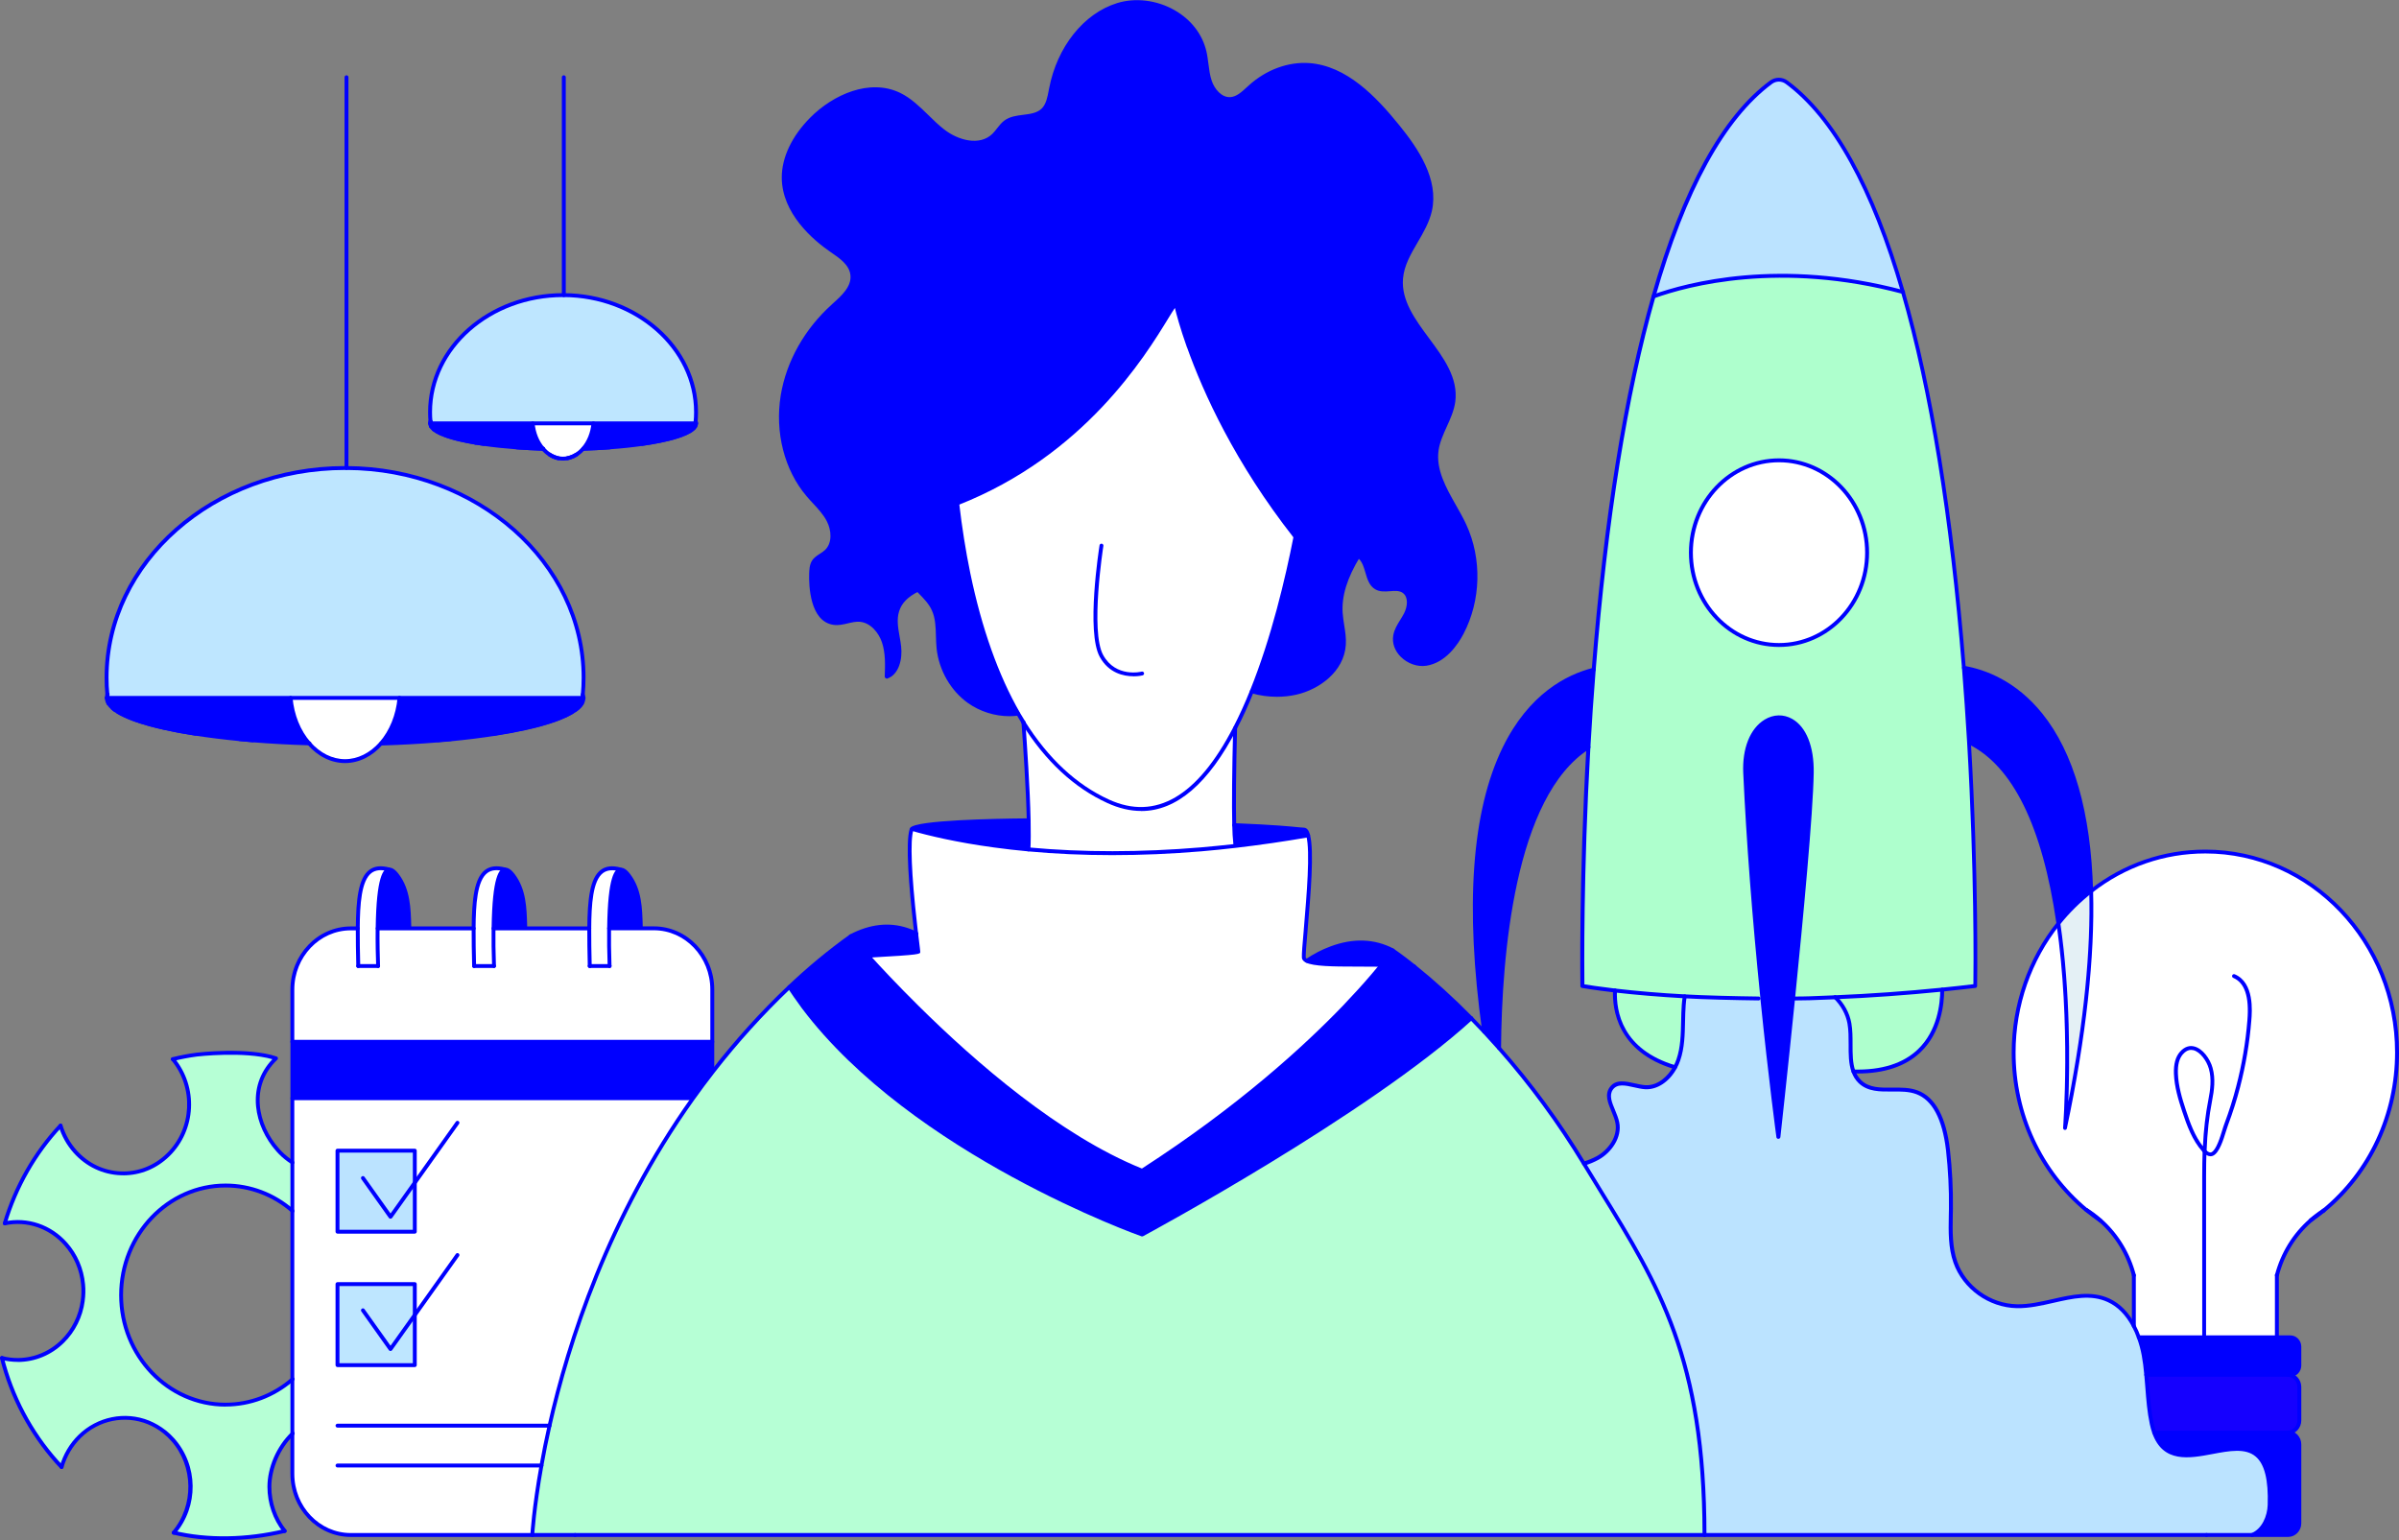 <svg width="285" height="183" viewBox="0 0 285 183" fill="none" xmlns="http://www.w3.org/2000/svg">
<rect x="0" y="0" width="285" height="183" fill="#808080" stroke="none"/>
<g clip-path="url(#clip0_672_567)">
<path d="M261.856 158.892H254.08C253.915 158.439 253.724 157.986 253.501 157.565V151.52C252.838 148.966 251.464 146.734 249.592 145.062C249.592 145.046 249.568 145.029 249.551 145.029C249.029 144.552 248.474 144.132 247.878 143.769H247.87C242.612 139.396 239.225 132.633 239.225 125.039C239.225 119.2 241.221 113.854 244.541 109.711C246.288 121.72 245.328 134.017 245.328 134.017C247.787 122.321 248.64 113.113 248.433 105.865C252.217 102.916 256.912 101.17 261.997 101.17C274.575 101.17 284.768 111.852 284.768 125.039C284.768 132.666 281.365 139.453 276.057 143.819C276.057 143.819 276.049 143.827 276.032 143.843C275.494 144.189 274.989 144.568 274.509 144.996C274.509 144.996 274.5 144.996 274.5 145.005C272.596 146.668 271.18 148.925 270.501 151.503V158.9H261.864L261.856 158.892ZM261.906 136.776C261.98 134.75 262.162 132.79 262.576 130.706C262.825 129.471 262.982 128.144 262.634 126.909C262.22 125.402 260.539 123.507 259.148 125.122C258.593 125.764 258.469 126.703 258.502 127.568C258.56 129.083 258.999 130.541 259.463 131.966C260.018 133.655 260.647 135.368 261.806 136.661C261.839 136.694 261.881 136.735 261.914 136.768L261.906 136.776Z" fill="white"/>
<path d="M273.159 171.601V180.982C273.159 181.756 272.563 182.374 271.826 182.374H267.561C268.869 181.83 269.582 180.29 269.631 178.816C270.078 165.234 258.676 177.943 255.919 170.2H271.826C272.563 170.2 273.159 170.826 273.159 171.592V171.601Z" fill="#0000FF"/>
<path d="M273.159 164.789V168.759C273.159 169.541 272.571 170.176 271.826 170.2H255.919C255.811 169.887 255.712 169.541 255.629 169.154C255.215 167.243 255.157 165.283 254.975 163.339H271.784C272.546 163.339 273.159 163.982 273.159 164.781V164.789Z" fill="#1500FF"/>
<path d="M273.159 160.003V162.236C273.159 162.845 272.687 163.348 272.099 163.348H254.975C254.9 162.573 254.809 161.799 254.677 161.041C254.544 160.316 254.354 159.6 254.089 158.9H272.107C272.687 158.9 273.167 159.402 273.167 160.012L273.159 160.003Z" fill="#0000FF"/>
<path d="M255.919 170.2C258.676 177.951 270.078 165.234 269.631 178.816C269.582 180.282 268.869 181.83 267.561 182.374H202.493C202.493 159.468 195.835 150.91 188.167 138.243C188.73 138.078 189.277 137.855 189.799 137.567C191.281 136.752 192.49 135.047 192.125 133.334C191.836 131.925 190.602 130.442 191.421 129.298C192.283 128.095 194.055 129.075 195.479 129.149C196.953 129.223 198.253 128.153 198.998 126.794C199.156 126.505 199.296 126.201 199.396 125.896C200 124.133 199.917 122.206 199.975 120.336C200 119.686 200.042 119.018 200.141 118.368C202.401 118.499 206.119 118.59 208.935 118.623L209.365 118.582C209.365 118.582 209.365 118.607 209.365 118.623C210.359 128.4 211.27 135.08 211.27 135.08C211.27 135.08 212.106 127.551 213.009 118.631C215.046 118.623 215.7 118.574 217.994 118.475C218.855 119.307 219.484 120.402 219.7 121.605C220.023 123.466 219.575 125.649 220.172 127.296C220.337 127.757 220.586 128.177 220.958 128.54C222.689 130.187 225.537 128.952 227.732 129.792C230.208 130.731 231.077 133.894 231.4 136.628C231.665 138.934 231.781 141.274 231.748 143.605C231.723 145.738 231.566 147.953 232.278 149.963C233.362 153.052 236.451 155.144 239.589 155.202C243.274 155.276 247.1 152.945 250.47 154.501C251.795 155.111 252.78 156.239 253.476 157.574C253.699 157.994 253.898 158.447 254.056 158.9C254.321 159.6 254.511 160.325 254.643 161.041C254.784 161.807 254.875 162.582 254.942 163.348C255.124 165.291 255.182 167.252 255.596 169.163C255.679 169.55 255.778 169.887 255.886 170.209L255.919 170.2Z" fill="#BBE3FF"/>
<path d="M262.626 126.909C262.974 128.144 262.816 129.471 262.568 130.706C262.154 132.798 261.98 134.75 261.897 136.776C261.864 136.743 261.831 136.702 261.79 136.669C260.63 135.368 260.009 133.655 259.446 131.974C258.974 130.55 258.544 129.092 258.486 127.576C258.461 126.711 258.577 125.772 259.132 125.13C260.523 123.524 262.195 125.418 262.618 126.917L262.626 126.909Z" fill="white"/>
<path d="M248.433 105.865C248.64 113.113 247.787 122.321 245.328 134.017C245.328 134.017 246.288 121.72 244.541 109.711C245.692 108.27 246.992 106.976 248.433 105.865Z" fill="#E4F0F5"/>
<path d="M248.433 105.865C246.992 106.985 245.684 108.278 244.541 109.711C243.192 100.404 240.227 91.286 233.926 88.197C233.76 85.356 233.553 82.39 233.313 79.343C238.074 80.175 247.837 84.507 248.433 105.865Z" fill="#0000FF"/>
<path d="M230.729 117.577C226.2 118.03 221.944 118.318 218.002 118.483C215.708 118.582 215.054 118.631 213.017 118.639C214.044 108.476 215.162 96.491 215.236 91.829C215.369 82.547 206.939 83.543 207.328 91.829C207.776 101.483 208.595 110.963 209.365 118.59L208.935 118.631C206.128 118.598 202.41 118.508 200.141 118.376C196.671 118.186 193.889 117.923 191.86 117.684C189.343 117.396 188.002 117.149 188.002 117.149C188.002 117.149 187.795 105 188.714 88.774C188.879 85.817 189.086 82.736 189.343 79.565C190.494 65.052 192.606 48.727 196.448 35.219C200.878 33.622 211.676 30.862 226.076 34.701C229.984 48.233 232.137 64.698 233.313 79.351C233.553 82.399 233.752 85.364 233.926 88.205C234.886 104.72 234.663 117.157 234.663 117.157C233.329 117.313 232.021 117.453 230.729 117.593V117.577ZM221.811 65.662C221.811 59.6 217.124 54.691 211.345 54.691C205.565 54.691 200.878 59.6 200.878 65.662C200.878 71.724 205.565 76.633 211.345 76.633C217.124 76.633 221.811 71.724 221.811 65.662Z" fill="#AEFFCD"/>
<path d="M230.729 117.577C230.721 120.526 229.694 127.56 220.188 127.304C219.592 125.657 220.039 123.474 219.716 121.613C219.501 120.41 218.872 119.315 218.01 118.483C221.944 118.318 226.2 118.03 230.738 117.577H230.729Z" fill="#AEFFCD"/>
<path d="M212.28 9.777C218.391 14.299 222.838 23.499 226.076 34.692C211.676 30.862 200.878 33.622 196.448 35.211C199.702 23.787 204.19 14.373 210.392 9.777C210.964 9.357 211.717 9.357 212.28 9.777Z" fill="#BBE3FF"/>
<path d="M211.345 76.633C217.125 76.633 221.811 71.721 221.811 65.662C221.811 59.603 217.125 54.691 211.345 54.691C205.564 54.691 200.878 59.603 200.878 65.662C200.878 71.721 205.564 76.633 211.345 76.633Z" fill="white"/>
<path d="M213.017 118.631C212.115 127.551 211.278 135.08 211.278 135.08C211.278 135.08 210.359 128.4 209.374 118.623C209.374 118.606 209.374 118.598 209.374 118.582C208.604 110.963 207.784 101.474 207.337 91.821C206.948 83.535 215.385 82.539 215.245 91.821C215.17 96.483 214.052 108.467 213.026 118.631H213.017Z" fill="#0000FF"/>
<path d="M202.493 182.374H63.239C63.239 182.374 63.412 179.236 64.332 174.121C64.588 172.688 64.903 171.106 65.284 169.385C67.578 159.221 72.364 144.511 82.275 130.558C83.062 129.446 83.882 128.342 84.743 127.247C87.409 123.82 90.407 120.468 93.769 117.272C94.216 117.956 94.688 118.631 95.177 119.29C95.259 119.414 95.359 119.545 95.458 119.669C108.69 137.221 135.685 146.677 135.685 146.677C135.685 146.677 162.29 132.37 174.778 120.97C175.274 121.489 175.796 122.025 176.326 122.585C176.906 123.203 177.494 123.853 178.09 124.529C181.336 128.202 184.855 132.765 188.167 138.251C195.835 150.927 202.493 159.476 202.493 182.382V182.374Z" fill="#B6FFD5"/>
<path d="M200.141 118.368C200.033 119.018 199.992 119.685 199.975 120.336C199.918 122.206 200 124.133 199.396 125.896C199.288 126.209 199.156 126.505 198.998 126.794C192.424 124.833 191.761 120.04 191.869 117.667C193.898 117.898 196.688 118.17 200.149 118.359L200.141 118.368Z" fill="#AEFFCD"/>
<path d="M189.335 79.565C189.078 82.736 188.871 85.817 188.705 88.774C179.779 94.416 178.173 113.006 178.081 124.529C177.485 123.853 176.897 123.203 176.318 122.585C171.556 88.551 183.149 81.13 189.335 79.565Z" fill="#0000FF"/>
<path d="M113.709 59.806C113.99 62.268 114.413 65.126 115.025 68.116C116.168 73.643 118.006 79.672 120.954 84.787C118.934 85.051 116.814 84.532 115.125 83.329C113.121 81.904 111.763 79.524 111.489 76.987C111.34 75.447 111.547 73.808 110.91 72.408C110.488 71.485 109.734 70.777 109.03 70.044C107.929 70.587 106.977 71.353 106.604 72.531C106.173 73.89 106.67 75.348 106.836 76.765C107.001 78.173 106.637 79.936 105.329 80.372C105.387 78.98 105.436 77.547 104.981 76.229C104.534 74.912 103.457 73.742 102.132 73.635C101.081 73.561 100.062 74.154 99.027 73.997C96.783 73.668 96.286 70.538 96.344 68.166C96.361 67.672 96.386 67.161 96.634 66.749C96.982 66.172 97.677 65.958 98.166 65.489C99.102 64.599 99.027 62.977 98.431 61.815C97.835 60.654 96.825 59.773 95.988 58.784C93.314 55.638 92.295 51.133 92.966 46.973C93.653 42.822 95.922 39.041 98.978 36.298C100.079 35.31 101.42 34.149 101.246 32.633C101.114 31.315 99.897 30.483 98.845 29.759C95.906 27.741 93.115 24.734 93.098 21.069C93.09 18.392 94.589 15.946 96.419 14.101C99.176 11.334 103.375 9.538 106.836 11.218C108.831 12.19 110.223 14.126 111.986 15.509C113.75 16.893 116.433 17.618 118.039 16.053C118.544 15.567 118.884 14.908 119.439 14.488C120.739 13.516 122.784 14.175 123.927 13.014C124.548 12.371 124.68 11.391 124.854 10.502C125.707 6.054 128.614 1.853 132.762 0.56C136.911 -0.733 142.061 1.713 143.08 6.12C143.345 7.273 143.336 8.5 143.717 9.629C144.098 10.749 145.034 11.811 146.168 11.737C147.104 11.671 147.825 10.897 148.52 10.263C150.433 8.533 152.975 7.52 155.492 7.693C159.823 8.006 163.251 11.548 166.058 15.024C168.352 17.849 170.662 21.366 169.859 24.973C169.213 27.856 166.688 30.08 166.431 33.02C165.951 38.498 173.378 42.237 172.625 47.69C172.343 49.708 170.936 51.413 170.646 53.431C170.19 56.651 172.592 59.435 173.958 62.367C175.805 66.362 175.68 71.287 173.635 75.175C172.716 76.913 171.275 78.536 169.404 78.824C167.532 79.12 165.396 77.44 165.735 75.48C165.901 74.524 166.563 73.775 166.994 72.927C167.433 72.07 167.565 70.859 166.837 70.266C165.934 69.525 164.502 70.349 163.483 69.772C162.299 69.088 162.564 67.07 161.537 66.148C161.479 66.098 161.421 66.057 161.355 66.016C160.071 68.116 159.103 70.398 159.26 72.836C159.343 74.096 159.732 75.332 159.641 76.6C159.442 79.532 156.71 81.665 153.96 82.283C152.23 82.679 150.416 82.605 148.702 82.118C151.021 76.378 152.727 69.706 153.886 63.776C146.781 54.715 143.03 46.273 141.217 41.15C140.099 38.004 139.701 36.109 139.701 36.109C138.931 36.109 132.174 52.549 113.7 59.789L113.709 59.806Z" fill="#0000FF"/>
<path d="M103.126 113.558C103.159 113.607 103.201 113.648 103.25 113.706C104.617 115.221 106.587 117.313 108.972 119.677C115.696 126.341 125.823 135.154 135.677 139.083C147.079 131.727 154.904 124.619 159.657 119.677C161.057 118.211 162.191 116.951 163.069 115.921C163.491 115.427 163.839 114.999 164.145 114.628C165.023 113.533 165.462 112.923 165.462 112.923C165.462 112.923 166.398 113.549 167.979 114.809C169.644 116.144 172.029 118.186 174.769 120.97C162.282 132.37 135.677 146.677 135.677 146.677C135.677 146.677 108.682 137.221 95.45 119.669C95.351 119.537 95.26 119.414 95.168 119.29C94.672 118.631 94.208 117.956 93.761 117.272C96.021 115.114 98.456 113.096 101.064 111.227C101.064 111.227 101.793 112.1 103.118 113.558H103.126Z" fill="#0000FF"/>
<path d="M165.462 112.923C165.462 112.923 165.031 113.533 164.145 114.628C163.119 114.612 162.067 114.612 161.057 114.612H161.007C158.415 114.612 156.097 114.579 155.236 114.159C156.047 113.615 157.008 113.088 158.084 112.684C160.262 111.861 162.854 111.572 165.454 112.932L165.462 112.923Z" fill="#0000FF"/>
<path d="M122.18 100.923C127.736 101.441 134.609 101.598 142.732 100.914C144.049 100.799 145.398 100.667 146.789 100.503C149.539 100.19 152.412 99.778 155.409 99.251C155.939 101.219 155.409 107.009 155.095 110.699C154.962 112.19 154.863 113.343 154.888 113.763C154.896 113.928 155.029 114.052 155.236 114.151C156.097 114.571 158.415 114.604 161.007 114.604H161.057C162.075 114.604 163.127 114.604 164.145 114.62C163.839 114.991 163.483 115.419 163.069 115.913C162.191 116.943 161.057 118.211 159.657 119.669C154.913 124.611 147.087 131.719 135.677 139.074C125.823 135.146 115.696 126.332 108.972 119.669C106.579 117.305 104.617 115.213 103.25 113.697C103.333 113.648 103.408 113.59 103.49 113.533C106.14 113.385 109.121 113.179 109.121 113.088C109.121 113.047 109.014 112.198 108.864 110.938C108.823 110.584 108.773 110.197 108.732 109.785C108.31 106.046 107.78 100.255 108.31 98.575C108.318 98.55 108.335 98.517 108.359 98.493C110.521 99.111 113.8 99.885 118.147 100.47C119.406 100.643 120.747 100.791 122.171 100.923H122.18Z" fill="white"/>
<path d="M154.896 98.575C155.128 98.575 155.302 98.822 155.409 99.259C152.404 99.778 149.53 100.19 146.789 100.511L146.765 100.272C146.698 99.572 146.649 99.226 146.624 98.04C153.265 98.312 154.341 98.583 154.896 98.583V98.575Z" fill="#0000FF"/>
<path d="M153.902 63.776C152.743 69.714 151.037 76.394 148.719 82.127C148.106 83.65 147.435 85.125 146.731 86.492C143.022 93.666 138.062 98.114 131.661 95.19C127.388 93.238 124.109 89.861 121.575 85.808H121.567C121.368 85.463 121.169 85.125 120.954 84.787C118.006 79.672 116.168 73.643 115.025 68.116C114.404 65.118 113.99 62.268 113.708 59.806C132.182 52.566 138.939 36.126 139.709 36.126C139.709 36.126 140.107 38.012 141.225 41.166C143.046 46.289 146.798 54.732 153.894 63.784L153.902 63.776Z" fill="white"/>
<path d="M146.756 100.264L146.781 100.503C145.398 100.659 144.049 100.799 142.724 100.914C134.592 101.598 127.728 101.442 122.171 100.923C122.221 100.132 122.221 98.641 122.196 97.472C122.122 94.053 121.832 89.433 121.567 85.817C124.101 89.877 127.38 93.254 131.653 95.198C138.053 98.114 143.014 93.674 146.723 86.5C146.624 90.322 146.549 94.852 146.616 98.032C146.64 99.209 146.69 99.555 146.756 100.264Z" fill="white"/>
<path d="M122.204 97.471C122.229 98.641 122.229 100.132 122.18 100.923C120.747 100.791 119.406 100.634 118.155 100.47C113.808 99.885 110.537 99.111 108.368 98.493C108.873 97.801 116.623 97.521 122.006 97.471H122.213H122.204Z" fill="#0000FF"/>
<path d="M108.865 110.938C109.014 112.198 109.121 113.047 109.121 113.088C109.121 113.179 106.14 113.385 103.49 113.533C103.366 113.541 103.242 113.549 103.126 113.558C101.801 112.108 101.073 111.227 101.073 111.227C103.739 109.835 105.983 109.876 107.763 110.477C108.161 110.601 108.517 110.765 108.865 110.93V110.938Z" fill="#0000FF"/>
<path d="M84.619 127.156L84.735 127.247C83.882 128.342 83.062 129.446 82.267 130.558L82.151 130.475H34.729V123.771H84.619V127.156Z" fill="#0000FF"/>
<path d="M84.619 117.577V123.779H34.729V117.577C34.729 113.574 37.85 110.304 41.668 110.304H42.496C42.488 111.638 42.513 113.137 42.554 114.777H44.922C44.872 113.434 44.848 111.853 44.864 110.304H56.267C56.258 111.638 56.283 113.137 56.324 114.777H58.693C58.643 113.434 58.618 111.853 58.635 110.304H70.012C70.004 111.638 70.029 113.137 70.07 114.777H72.438C72.389 113.434 72.356 111.861 72.38 110.304H77.697C81.514 110.304 84.636 113.574 84.636 117.577H84.619Z" fill="white"/>
<path d="M66.981 35.071C75.668 35.112 82.69 41.323 82.69 48.975C82.69 49.345 82.681 49.708 82.64 50.07C82.64 50.152 82.632 50.227 82.623 50.309H51.166C51.157 50.227 51.149 50.152 51.141 50.07C51.108 49.708 51.091 49.345 51.091 48.975C51.091 41.298 58.171 35.071 66.89 35.071H66.981Z" fill="#BEE6FF"/>
<path d="M82.623 50.301C82.615 50.424 82.59 50.548 82.574 50.671C82.532 50.737 82.483 50.795 82.425 50.861C82.342 50.943 82.251 51.017 82.135 51.1C82.077 51.141 82.011 51.182 81.953 51.223C81.82 51.297 81.671 51.38 81.514 51.454C81.431 51.487 81.348 51.528 81.257 51.569C81.174 51.602 81.075 51.643 80.976 51.676C80.686 51.783 80.363 51.89 80.007 51.989C79.775 52.055 79.526 52.121 79.261 52.187C78.674 52.327 78.019 52.467 77.307 52.582C76.993 52.632 76.661 52.689 76.33 52.739C75.146 52.912 73.838 53.052 72.43 53.151C71.428 53.225 70.376 53.274 69.292 53.307C69.946 52.549 70.401 51.495 70.509 50.292H82.632L82.623 50.301Z" fill="#0000FF"/>
<path d="M49.278 156.223V152.566H40.095V162.194H49.278V156.223ZM49.278 140.507V136.71H40.095V146.339H49.278V140.507ZM34.737 170.34V130.475H82.16L82.276 130.558C72.364 144.51 67.578 159.221 65.284 169.385C64.895 171.098 64.58 172.688 64.332 174.121C63.413 179.236 63.239 182.374 63.239 182.374H41.676C37.859 182.374 34.737 179.096 34.737 175.101V170.34Z" fill="white"/>
<path d="M76.131 110.181V110.304H72.364C72.405 106.828 72.712 103.509 73.689 103.336C73.97 103.287 74.301 103.492 74.699 104.02C76.032 105.799 76.065 108.006 76.123 110.181H76.131Z" fill="#0000FF"/>
<path d="M73.689 103.286V103.336C72.712 103.501 72.405 106.828 72.364 110.304C72.339 111.853 72.372 113.434 72.422 114.777H70.054C70.02 113.129 69.987 111.638 69.996 110.304C70.029 105.197 70.658 102.488 73.68 103.295L73.689 103.286Z" fill="white"/>
<path d="M63.288 50.301H70.501C70.393 51.495 69.938 52.557 69.283 53.315C69.043 53.595 68.778 53.826 68.489 54.007C68.248 54.164 67.992 54.287 67.727 54.37C67.619 54.403 67.511 54.427 67.404 54.452C67.238 54.485 67.073 54.501 66.899 54.501C66.716 54.501 66.534 54.485 66.352 54.452C66.269 54.435 66.186 54.419 66.112 54.394C66.079 54.394 66.054 54.378 66.029 54.37C65.938 54.337 65.847 54.304 65.756 54.262C65.599 54.197 65.458 54.114 65.309 54.024C65.019 53.842 64.754 53.603 64.514 53.332C63.86 52.574 63.404 51.511 63.297 50.317L63.288 50.301Z" fill="white"/>
<path d="M69.242 82.497C69.242 82.638 69.217 82.778 69.201 82.918H12.802C12.785 82.769 12.769 82.638 12.769 82.497C12.702 81.838 12.678 81.188 12.678 80.529C12.678 66.766 25.363 55.613 41.005 55.613H41.171C56.738 55.687 69.341 66.815 69.341 80.529C69.341 81.188 69.317 81.838 69.25 82.489L69.242 82.497Z" fill="#BEE6FF"/>
<path d="M47.472 82.917H69.201C69.184 83.14 69.151 83.354 69.126 83.576C69.027 83.725 68.903 83.873 68.745 84.029C68.704 84.062 68.662 84.103 68.613 84.136C68.53 84.211 68.43 84.285 68.331 84.351C68.232 84.425 68.116 84.491 68 84.565C67.768 84.705 67.503 84.845 67.213 84.985C67.064 85.051 66.915 85.117 66.758 85.191C66.6 85.265 66.435 85.323 66.261 85.388C66.087 85.454 65.913 85.52 65.723 85.578C65.632 85.611 65.532 85.635 65.433 85.677C65.044 85.8 64.638 85.924 64.199 86.047C63.653 86.196 63.073 86.336 62.46 86.476C61.351 86.723 60.133 86.953 58.809 87.159C57.194 87.415 55.438 87.629 53.559 87.81C53.062 87.859 52.557 87.9 52.035 87.942C49.907 88.115 47.646 88.238 45.286 88.312C46.471 86.962 47.274 85.059 47.472 82.909V82.917Z" fill="#0000FF"/>
<path d="M63.288 50.301C63.396 51.495 63.843 52.557 64.505 53.315C63.429 53.282 62.394 53.233 61.409 53.159C59.984 53.052 58.66 52.92 57.467 52.747C57.128 52.697 56.805 52.648 56.49 52.59C55.778 52.467 55.124 52.335 54.536 52.195C54.271 52.129 54.022 52.063 53.791 51.997C53.434 51.899 53.111 51.791 52.822 51.684C52.722 51.651 52.631 51.61 52.54 51.577C52.449 51.536 52.366 51.503 52.283 51.462C52.134 51.388 52.002 51.322 51.886 51.248C51.803 51.207 51.729 51.157 51.662 51.108C51.604 51.067 51.555 51.026 51.505 50.984C51.381 50.886 51.29 50.778 51.224 50.671C51.207 50.548 51.19 50.432 51.182 50.301H63.305H63.288Z" fill="#0000FF"/>
<path d="M62.394 110.181V110.304H58.627C58.676 106.828 58.974 103.509 59.96 103.336C60.241 103.287 60.572 103.492 60.97 104.02C62.303 105.799 62.336 108.006 62.394 110.181Z" fill="#0000FF"/>
<path d="M56.266 110.304C56.3 105.197 56.929 102.488 59.951 103.295V103.344C58.974 103.509 58.668 106.836 58.626 110.312C58.61 111.861 58.635 113.442 58.684 114.785H56.316C56.283 113.146 56.25 111.647 56.258 110.312L56.266 110.304Z" fill="white"/>
<path d="M49.278 156.223V162.194H40.094V152.566H49.278V156.223Z" fill="#BEE6FF"/>
<path d="M49.278 140.508V146.339H40.094V136.71H49.278V140.508Z" fill="#BBE3FF"/>
<path d="M48.632 110.181V110.304H44.864C44.914 106.828 45.212 103.509 46.197 103.336C46.479 103.287 46.81 103.492 47.207 104.02C48.541 105.799 48.574 108.006 48.632 110.181Z" fill="#0000FF"/>
<path d="M34.538 82.918H47.472C47.282 85.059 46.471 86.962 45.286 88.321C44.136 89.63 42.645 90.429 40.997 90.429C39.349 90.429 37.859 89.63 36.708 88.321C35.532 86.97 34.721 85.067 34.53 82.918H34.538Z" fill="white"/>
<path d="M42.504 110.304C42.537 105.197 43.167 102.488 46.189 103.295V103.344C45.212 103.509 44.906 106.836 44.864 110.312C44.848 111.861 44.872 113.442 44.922 114.785H42.554C42.521 113.146 42.488 111.647 42.496 110.312L42.504 110.304Z" fill="white"/>
<path d="M34.538 82.918C34.729 85.059 35.54 86.962 36.716 88.321C34.373 88.255 32.129 88.131 30.017 87.958C29.487 87.917 28.965 87.868 28.46 87.818C26.581 87.637 24.825 87.423 23.21 87.168C21.886 86.962 20.66 86.731 19.559 86.484C18.946 86.344 18.366 86.204 17.82 86.056C17.381 85.932 16.975 85.817 16.586 85.685C16.487 85.652 16.396 85.619 16.305 85.586C16.114 85.52 15.94 85.454 15.766 85.397C15.592 85.331 15.427 85.265 15.269 85.199C15.112 85.133 14.955 85.067 14.814 84.993C14.524 84.853 14.259 84.713 14.027 84.573C13.911 84.499 13.804 84.425 13.696 84.359C13.597 84.285 13.497 84.211 13.415 84.145C13.199 83.963 13.025 83.774 12.909 83.585C12.885 83.362 12.851 83.148 12.827 82.926H34.563L34.538 82.918Z" fill="#0000FF"/>
<path d="M34.737 163.891V170.349C33.172 171.872 31.996 174.277 31.996 176.658C31.996 178.659 32.675 180.488 33.809 181.913C29.636 182.934 24.759 183.115 20.635 182.11C23.31 178.981 23.302 174.179 20.511 171.057C20.205 170.719 19.882 170.406 19.542 170.134C19.542 170.134 19.542 170.134 19.534 170.134C18.938 169.657 18.292 169.278 17.613 169.006C14.905 167.919 11.725 168.454 9.465 170.67C8.413 171.699 7.693 172.968 7.312 174.31C7.121 174.113 6.931 173.899 6.74 173.693C3.519 170.077 1.35 165.827 0.224 161.354C2.7 161.989 5.416 161.338 7.411 159.386C8.769 158.06 9.572 156.346 9.813 154.559V154.543C9.904 153.9 9.92 153.241 9.854 152.607C9.697 150.869 9.009 149.172 7.784 147.805C5.871 145.655 3.114 144.832 0.555 145.359C1.813 141.117 4.024 137.122 7.179 133.745C7.519 134.857 8.098 135.912 8.91 136.809C11.858 140.12 16.801 140.293 19.956 137.196C23.045 134.174 23.268 129.149 20.519 125.83C21.463 125.599 22.416 125.418 23.376 125.286C23.376 125.286 29.371 124.586 32.791 125.731C29.495 128.869 30.265 133.572 33.015 136.653C33.412 137.106 33.859 137.501 34.323 137.831C34.455 137.93 34.588 138.02 34.729 138.102V143.852C32.576 141.974 29.818 140.853 26.796 140.853C19.94 140.853 14.383 146.677 14.383 153.875C14.383 161.074 19.948 166.889 26.796 166.889C29.818 166.889 32.576 165.761 34.729 163.891H34.737Z" fill="#B6FFD5"/>
<path d="M68.737 84.268C68.679 84.268 68.613 84.243 68.571 84.194C68.48 84.103 68.489 83.955 68.58 83.873C68.712 83.749 68.82 83.618 68.903 83.502L68.919 83.338C68.936 83.198 68.952 83.049 68.969 82.901C68.994 82.736 69.002 82.613 69.01 82.489C69.068 81.838 69.101 81.204 69.101 80.521C69.101 66.98 56.565 55.901 41.163 55.836H40.997C25.504 55.836 12.893 66.914 12.893 80.521C12.893 81.204 12.926 81.838 12.984 82.456C13.001 82.58 12.901 82.695 12.777 82.712C12.653 82.728 12.537 82.629 12.52 82.506C12.454 81.871 12.429 81.229 12.429 80.521C12.429 66.65 25.239 55.374 40.989 55.374H41.154C56.813 55.449 69.557 66.733 69.557 80.521C69.557 81.213 69.524 81.863 69.466 82.506C69.466 82.646 69.449 82.786 69.424 82.95C69.416 83.09 69.391 83.239 69.374 83.387L69.35 83.601C69.35 83.667 69.325 83.716 69.275 83.758C69.176 83.906 69.043 84.054 68.886 84.202C68.845 84.244 68.787 84.268 68.729 84.268H68.737Z" fill="#0000FF"/>
<path d="M68.331 84.598C68.257 84.598 68.19 84.565 68.141 84.499C68.066 84.392 68.091 84.252 68.199 84.178C68.298 84.112 68.381 84.046 68.464 83.972C68.563 83.889 68.704 83.898 68.787 83.996C68.869 84.095 68.861 84.235 68.762 84.318C68.671 84.392 68.571 84.474 68.464 84.548C68.422 84.573 68.381 84.59 68.331 84.59V84.598Z" fill="#0000FF"/>
<path d="M67.205 85.224C67.114 85.224 67.031 85.174 66.998 85.092C66.94 84.977 66.998 84.837 67.106 84.787C67.395 84.647 67.644 84.515 67.868 84.384C67.975 84.318 68.116 84.351 68.182 84.458C68.248 84.565 68.215 84.705 68.108 84.771C67.868 84.919 67.603 85.059 67.296 85.199C67.263 85.216 67.23 85.224 67.197 85.224H67.205Z" fill="#0000FF"/>
<path d="M65.715 85.825C65.615 85.825 65.532 85.767 65.499 85.668C65.458 85.545 65.524 85.413 65.64 85.372C65.822 85.306 66.004 85.24 66.17 85.183C66.344 85.117 66.509 85.051 66.659 84.985C66.816 84.919 66.965 84.853 67.106 84.787C67.222 84.73 67.362 84.779 67.412 84.894C67.47 85.01 67.42 85.15 67.304 85.199C67.155 85.273 66.998 85.339 66.832 85.405C66.675 85.471 66.509 85.545 66.327 85.611C66.153 85.677 65.971 85.743 65.789 85.809C65.764 85.817 65.739 85.825 65.715 85.825Z" fill="#0000FF"/>
<path d="M58.8 87.398C58.684 87.398 58.593 87.316 58.569 87.201C58.552 87.077 58.635 86.962 58.759 86.937C60.084 86.731 61.301 86.501 62.394 86.262C63.048 86.113 63.611 85.973 64.125 85.833C64.58 85.71 64.978 85.586 65.342 85.471C65.466 85.43 65.59 85.496 65.632 85.619C65.673 85.743 65.607 85.866 65.483 85.907C65.11 86.031 64.704 86.154 64.241 86.278C63.727 86.418 63.156 86.558 62.493 86.706C61.392 86.954 60.158 87.184 58.825 87.39C58.817 87.39 58.8 87.39 58.792 87.39L58.8 87.398Z" fill="#0000FF"/>
<path d="M52.035 88.181C51.919 88.181 51.812 88.09 51.803 87.967C51.795 87.843 51.886 87.728 52.01 87.719C52.524 87.678 53.029 87.629 53.526 87.588C53.65 87.579 53.766 87.67 53.774 87.794C53.782 87.917 53.691 88.032 53.567 88.041C53.07 88.09 52.557 88.131 52.043 88.172H52.027L52.035 88.181Z" fill="#0000FF"/>
<path d="M30.009 88.181H29.992C29.462 88.139 28.941 88.09 28.427 88.041C28.303 88.032 28.204 87.917 28.22 87.793C28.229 87.67 28.345 87.571 28.469 87.588C28.982 87.637 29.495 87.678 30.026 87.728C30.15 87.736 30.249 87.851 30.241 87.975C30.233 88.098 30.133 88.189 30.009 88.189V88.181Z" fill="#0000FF"/>
<path d="M23.202 87.398C23.202 87.398 23.177 87.398 23.169 87.398C21.828 87.192 20.594 86.962 19.501 86.715C18.838 86.566 18.267 86.426 17.754 86.286C17.315 86.163 16.892 86.039 16.512 85.916C16.387 85.874 16.321 85.743 16.362 85.627C16.404 85.512 16.536 85.438 16.652 85.479C17.025 85.603 17.439 85.726 17.869 85.841C18.375 85.981 18.938 86.121 19.6 86.27C20.685 86.517 21.91 86.739 23.235 86.945C23.36 86.962 23.451 87.085 23.426 87.209C23.409 87.324 23.31 87.406 23.194 87.406L23.202 87.398Z" fill="#0000FF"/>
<path d="M16.296 85.825C16.296 85.825 16.246 85.825 16.222 85.809C16.031 85.743 15.849 85.677 15.675 85.611C15.501 85.545 15.327 85.479 15.17 85.405C15.013 85.339 14.855 85.273 14.698 85.199C14.408 85.067 14.135 84.919 13.886 84.771C13.779 84.705 13.746 84.565 13.812 84.458C13.878 84.351 14.019 84.318 14.127 84.384C14.358 84.524 14.623 84.664 14.897 84.787C15.046 84.853 15.187 84.919 15.344 84.985C15.501 85.051 15.667 85.117 15.841 85.183C16.015 85.249 16.189 85.306 16.371 85.372C16.495 85.413 16.553 85.545 16.511 85.66C16.478 85.759 16.387 85.817 16.296 85.817V85.825Z" fill="#0000FF"/>
<path d="M13.68 84.598C13.638 84.598 13.588 84.581 13.547 84.557C13.44 84.482 13.34 84.4 13.249 84.326C13.15 84.244 13.141 84.095 13.224 84.005C13.307 83.906 13.456 83.898 13.547 83.98C13.63 84.046 13.721 84.12 13.812 84.186C13.92 84.26 13.945 84.4 13.87 84.507C13.829 84.573 13.754 84.606 13.68 84.606V84.598Z" fill="#0000FF"/>
<path d="M12.876 83.807C12.76 83.807 12.661 83.716 12.645 83.601C12.636 83.494 12.62 83.395 12.603 83.288C12.586 83.173 12.57 83.058 12.562 82.942C12.545 82.794 12.528 82.654 12.52 82.506C12.52 82.382 12.611 82.275 12.744 82.267C12.876 82.25 12.976 82.357 12.984 82.489C12.984 82.629 13.001 82.753 13.017 82.893C13.034 83.016 13.042 83.123 13.059 83.239C13.075 83.346 13.083 83.453 13.1 83.56C13.117 83.683 13.025 83.799 12.893 83.815C12.885 83.815 12.876 83.815 12.868 83.815L12.876 83.807Z" fill="#0000FF"/>
<path d="M36.716 88.551C34.439 88.486 32.178 88.362 30.001 88.189C29.471 88.148 28.949 88.098 28.436 88.049C26.548 87.868 24.784 87.645 23.169 87.398C21.828 87.192 20.594 86.962 19.501 86.715C18.913 86.583 18.325 86.435 17.754 86.286C17.315 86.163 16.892 86.039 16.512 85.916C16.429 85.891 16.363 85.866 16.288 85.841L16.23 85.825C16.04 85.759 15.857 85.693 15.684 85.627L15.626 85.603C15.468 85.545 15.319 85.487 15.178 85.421C15.013 85.356 14.864 85.281 14.715 85.216C14.392 85.067 14.127 84.927 13.903 84.787C13.796 84.721 13.696 84.655 13.597 84.59L13.564 84.565C13.448 84.483 13.348 84.408 13.266 84.334C13.034 84.136 12.852 83.939 12.719 83.733C12.719 83.725 12.703 83.716 12.703 83.708C12.537 83.445 12.462 83.189 12.462 82.926C12.462 82.745 12.495 82.58 12.57 82.415C12.603 82.325 12.686 82.267 12.785 82.267C12.91 82.267 13.017 82.366 13.017 82.489C13.017 82.53 13.017 82.563 12.992 82.596C12.943 82.695 12.926 82.802 12.926 82.926C12.926 83.099 12.976 83.272 13.092 83.453C13.092 83.453 13.1 83.469 13.108 83.469C13.216 83.642 13.373 83.807 13.572 83.98C13.655 84.046 13.746 84.12 13.845 84.186L13.878 84.202C13.97 84.26 14.06 84.326 14.16 84.384C14.375 84.515 14.624 84.647 14.93 84.787C15.071 84.853 15.22 84.919 15.377 84.985C15.518 85.043 15.667 85.1 15.816 85.158L15.874 85.183C16.04 85.249 16.222 85.306 16.404 85.372L16.462 85.388C16.536 85.413 16.611 85.438 16.694 85.463C17.066 85.586 17.472 85.71 17.911 85.825C18.474 85.973 19.054 86.122 19.642 86.253C20.726 86.5 21.952 86.723 23.277 86.929C24.875 87.176 26.639 87.398 28.518 87.579C29.032 87.629 29.545 87.67 30.075 87.719C32.245 87.892 34.497 88.016 36.766 88.082C36.89 88.082 36.998 88.189 36.989 88.321C36.989 88.444 36.882 88.543 36.758 88.543L36.716 88.551Z" fill="#0000FF"/>
<path d="M45.286 88.551C45.162 88.551 45.063 88.452 45.054 88.329C45.054 88.205 45.154 88.098 45.278 88.09C47.646 88.016 49.915 87.892 52.01 87.719C52.523 87.678 53.029 87.629 53.525 87.588C55.397 87.406 57.161 87.192 58.759 86.937C60.084 86.731 61.301 86.5 62.394 86.261C62.974 86.13 63.562 85.99 64.125 85.833C64.555 85.718 64.969 85.594 65.342 85.471C65.408 85.446 65.474 85.43 65.54 85.405L65.623 85.38C65.805 85.314 65.979 85.257 66.153 85.191L66.203 85.174C66.352 85.117 66.501 85.059 66.642 85.001C66.799 84.935 66.948 84.87 67.089 84.804C67.089 84.804 67.106 84.804 67.106 84.795C67.404 84.655 67.652 84.524 67.851 84.4C67.967 84.326 68.074 84.26 68.174 84.194C68.265 84.128 68.356 84.054 68.439 83.988L68.563 83.881C68.695 83.758 68.811 83.618 68.894 83.486C68.894 83.486 68.902 83.469 68.911 83.469C69.027 83.288 69.076 83.115 69.076 82.942C69.076 82.819 69.052 82.72 69.01 82.621C68.993 82.588 68.985 82.555 68.985 82.522C68.985 82.399 69.093 82.291 69.217 82.291C69.325 82.291 69.416 82.366 69.441 82.465C69.507 82.613 69.54 82.778 69.54 82.95C69.54 83.206 69.466 83.461 69.308 83.716C69.308 83.716 69.308 83.725 69.3 83.733C69.3 83.749 69.283 83.758 69.275 83.766C69.176 83.922 69.043 84.079 68.878 84.235L68.737 84.351C68.646 84.425 68.546 84.507 68.439 84.581C68.331 84.655 68.215 84.73 68.091 84.804C67.867 84.935 67.602 85.076 67.279 85.232C67.279 85.232 67.263 85.232 67.255 85.24C67.114 85.306 66.965 85.372 66.808 85.438C66.658 85.496 66.509 85.561 66.36 85.619L66.302 85.644C66.128 85.71 65.946 85.776 65.756 85.841L65.665 85.874C65.599 85.899 65.532 85.916 65.466 85.94C65.077 86.064 64.663 86.187 64.224 86.311C63.653 86.467 63.065 86.608 62.477 86.739C61.375 86.986 60.142 87.217 58.808 87.423C57.202 87.67 55.43 87.892 53.542 88.074C53.037 88.123 52.532 88.164 52.018 88.205C49.907 88.378 47.638 88.502 45.261 88.576L45.286 88.551Z" fill="#0000FF"/>
<path d="M69.333 83.148H12.669C12.545 83.148 12.438 83.041 12.438 82.918C12.438 82.794 12.545 82.687 12.669 82.687H69.333C69.457 82.687 69.565 82.794 69.565 82.918C69.565 83.041 69.457 83.148 69.333 83.148Z" fill="#0000FF"/>
<path d="M41.163 55.836C41.039 55.836 40.931 55.729 40.931 55.605V9.176C40.931 9.052 41.039 8.945 41.163 8.945C41.287 8.945 41.395 9.052 41.395 9.176V55.605C41.395 55.729 41.287 55.836 41.163 55.836Z" fill="#0000FF"/>
<path d="M40.997 90.66C39.358 90.66 37.776 89.886 36.534 88.469C35.283 87.036 34.489 85.067 34.298 82.934C34.29 82.81 34.381 82.695 34.505 82.687C34.629 82.679 34.745 82.769 34.754 82.893C34.936 84.927 35.689 86.805 36.882 88.164C38.033 89.474 39.49 90.199 40.989 90.199C42.488 90.199 43.953 89.474 45.104 88.164C46.288 86.805 47.05 84.935 47.232 82.893C47.241 82.769 47.348 82.67 47.481 82.687C47.605 82.695 47.704 82.81 47.688 82.934C47.497 85.067 46.702 87.036 45.452 88.469C44.218 89.877 42.628 90.66 40.989 90.66H40.997Z" fill="#0000FF"/>
<path d="M82.64 50.292C82.64 50.292 82.623 50.292 82.615 50.292C82.491 50.276 82.391 50.169 82.408 50.037C82.441 49.716 82.458 49.378 82.458 48.966C82.458 41.471 75.51 35.335 66.981 35.294H66.89C58.303 35.294 51.323 41.43 51.323 48.966C51.323 49.353 51.339 49.699 51.373 50.037C51.389 50.161 51.29 50.276 51.166 50.292C51.033 50.309 50.925 50.21 50.909 50.087C50.876 49.732 50.859 49.37 50.859 48.966C50.859 41.175 58.055 34.832 66.89 34.832H66.981C75.775 34.874 82.921 41.216 82.921 48.966C82.921 49.395 82.905 49.749 82.872 50.087C82.864 50.202 82.756 50.292 82.64 50.292Z" fill="#0000FF"/>
<path d="M82.582 50.902C82.582 50.902 82.565 50.902 82.557 50.902C82.433 50.886 82.342 50.778 82.35 50.647C82.35 50.589 82.367 50.531 82.375 50.465C82.383 50.4 82.391 50.342 82.4 50.276C82.408 50.194 82.416 50.128 82.416 50.054C82.416 49.93 82.524 49.831 82.648 49.831C82.648 49.831 82.648 49.831 82.656 49.831C82.781 49.831 82.88 49.947 82.88 50.07C82.88 50.152 82.872 50.235 82.864 50.325C82.864 50.391 82.847 50.457 82.839 50.531C82.839 50.589 82.822 50.638 82.814 50.696C82.806 50.811 82.698 50.902 82.582 50.902Z" fill="#0000FF"/>
<path d="M81.249 51.808C81.158 51.808 81.075 51.759 81.042 51.668C80.992 51.553 81.042 51.413 81.158 51.363L81.415 51.248C81.555 51.182 81.696 51.108 81.837 51.026C81.895 50.993 81.953 50.952 82.011 50.91C82.11 50.836 82.201 50.762 82.267 50.696C82.359 50.605 82.507 50.605 82.59 50.696C82.681 50.787 82.681 50.935 82.59 51.017C82.499 51.108 82.4 51.19 82.276 51.281C82.209 51.33 82.143 51.371 82.077 51.413C81.928 51.503 81.771 51.586 81.613 51.66L81.356 51.775C81.356 51.775 81.29 51.792 81.266 51.792L81.249 51.808Z" fill="#0000FF"/>
<path d="M76.322 52.978C76.206 52.978 76.107 52.895 76.09 52.78C76.073 52.656 76.156 52.541 76.289 52.516C76.62 52.467 76.951 52.418 77.266 52.36C77.928 52.253 78.582 52.121 79.212 51.965C79.469 51.899 79.717 51.841 79.949 51.775C80.272 51.684 80.586 51.577 80.901 51.462C81.025 51.421 81.158 51.479 81.199 51.594C81.24 51.709 81.183 51.849 81.067 51.89C80.744 52.006 80.421 52.113 80.081 52.212C79.841 52.278 79.593 52.343 79.328 52.409C78.69 52.558 78.028 52.698 77.357 52.805C77.042 52.854 76.711 52.912 76.371 52.961C76.363 52.961 76.347 52.961 76.338 52.961L76.322 52.978Z" fill="#0000FF"/>
<path d="M69.283 53.546C69.159 53.546 69.06 53.447 69.052 53.324C69.052 53.2 69.151 53.093 69.275 53.085C70.385 53.052 71.436 52.994 72.405 52.928C72.529 52.928 72.645 53.011 72.654 53.142C72.662 53.274 72.571 53.381 72.438 53.389C71.461 53.464 70.401 53.513 69.283 53.546Z" fill="#0000FF"/>
<path d="M67.395 54.674C67.288 54.674 67.188 54.6 67.172 54.485C67.147 54.361 67.23 54.238 67.354 54.213C67.462 54.197 67.561 54.164 67.66 54.139C67.909 54.065 68.141 53.95 68.364 53.809C68.472 53.735 68.613 53.768 68.687 53.875C68.754 53.983 68.729 54.123 68.621 54.197C68.364 54.361 68.091 54.493 67.801 54.584C67.685 54.617 67.569 54.65 67.453 54.666C67.437 54.666 67.42 54.666 67.412 54.666L67.395 54.674Z" fill="#0000FF"/>
<path d="M66.352 54.674C66.352 54.674 66.319 54.674 66.303 54.674H66.269C66.195 54.65 66.112 54.633 66.038 54.608C65.913 54.567 65.847 54.444 65.888 54.32C65.93 54.197 66.054 54.131 66.178 54.172C66.245 54.188 66.311 54.205 66.377 54.221H66.41C66.534 54.254 66.609 54.378 66.584 54.501C66.559 54.608 66.468 54.683 66.361 54.683L66.352 54.674Z" fill="#0000FF"/>
<path d="M66.021 54.584C66.021 54.584 65.971 54.584 65.946 54.575C65.847 54.542 65.756 54.501 65.656 54.468C65.54 54.419 65.483 54.287 65.532 54.164C65.582 54.048 65.714 53.991 65.839 54.04C65.921 54.073 66.004 54.106 66.095 54.139C66.22 54.18 66.286 54.312 66.244 54.427C66.211 54.526 66.12 54.584 66.021 54.584Z" fill="#0000FF"/>
<path d="M65.748 54.477C65.748 54.477 65.69 54.477 65.656 54.46C65.491 54.394 65.334 54.304 65.168 54.205C65.06 54.139 65.035 53.991 65.102 53.884C65.168 53.776 65.317 53.752 65.425 53.818C65.557 53.908 65.698 53.983 65.83 54.04C65.946 54.09 66.004 54.221 65.955 54.345C65.921 54.435 65.83 54.485 65.739 54.485L65.748 54.477Z" fill="#0000FF"/>
<path d="M64.505 53.546C63.504 53.521 62.452 53.464 61.392 53.389C61.268 53.381 61.169 53.274 61.177 53.142C61.185 53.019 61.301 52.928 61.425 52.928C62.477 53.002 63.52 53.052 64.514 53.085C64.638 53.085 64.746 53.192 64.737 53.324C64.737 53.447 64.63 53.546 64.505 53.546Z" fill="#0000FF"/>
<path d="M57.459 52.978C57.459 52.978 57.434 52.978 57.426 52.978C57.086 52.928 56.755 52.879 56.44 52.821C56.316 52.796 56.233 52.681 56.25 52.557C56.275 52.434 56.391 52.352 56.515 52.368C56.83 52.417 57.153 52.475 57.492 52.525C57.616 52.541 57.707 52.656 57.691 52.788C57.674 52.903 57.575 52.986 57.459 52.986V52.978Z" fill="#0000FF"/>
<path d="M56.482 52.821C56.482 52.821 56.457 52.821 56.44 52.821C55.761 52.706 55.099 52.574 54.47 52.426C54.205 52.36 53.948 52.294 53.716 52.228C53.377 52.129 53.045 52.022 52.731 51.907C52.615 51.866 52.548 51.734 52.598 51.61C52.64 51.495 52.772 51.429 52.896 51.478C53.194 51.594 53.517 51.693 53.849 51.791C54.081 51.857 54.329 51.923 54.586 51.989C55.207 52.137 55.861 52.269 56.523 52.385C56.647 52.409 56.73 52.525 56.714 52.648C56.697 52.763 56.598 52.837 56.49 52.837L56.482 52.821Z" fill="#0000FF"/>
<path d="M52.532 51.808C52.532 51.808 52.466 51.808 52.441 51.791L52.184 51.676C52.027 51.602 51.886 51.528 51.762 51.454C51.654 51.388 51.613 51.248 51.679 51.141C51.745 51.034 51.886 50.993 51.994 51.059C52.11 51.124 52.242 51.19 52.375 51.264L52.623 51.371C52.739 51.421 52.789 51.561 52.739 51.676C52.698 51.759 52.615 51.816 52.532 51.816V51.808Z" fill="#0000FF"/>
<path d="M51.654 51.339C51.613 51.339 51.563 51.322 51.522 51.297C51.456 51.256 51.406 51.207 51.348 51.166C51.248 51.083 51.232 50.943 51.315 50.844C51.398 50.745 51.538 50.729 51.638 50.811C51.679 50.844 51.729 50.886 51.778 50.919C51.886 50.993 51.911 51.133 51.836 51.24C51.795 51.306 51.721 51.339 51.646 51.339H51.654Z" fill="#0000FF"/>
<path d="M51.207 50.902C51.091 50.902 50.992 50.82 50.975 50.704C50.959 50.581 50.942 50.457 50.934 50.325C50.925 50.235 50.917 50.161 50.909 50.078C50.909 49.955 51 49.848 51.133 49.84C51.265 49.831 51.364 49.93 51.373 50.062C51.373 50.128 51.381 50.202 51.389 50.268C51.406 50.408 51.422 50.531 51.431 50.647C51.447 50.77 51.356 50.886 51.232 50.902C51.224 50.902 51.215 50.902 51.199 50.902H51.207Z" fill="#0000FF"/>
<path d="M64.505 53.546C63.454 53.513 62.41 53.464 61.4 53.389C59.951 53.282 58.626 53.142 57.442 52.969C57.103 52.92 56.78 52.87 56.465 52.813C56.465 52.813 56.457 52.813 56.449 52.813C55.72 52.689 55.057 52.557 54.478 52.417C54.213 52.36 53.964 52.286 53.724 52.22C53.343 52.113 53.02 52.006 52.739 51.899C52.639 51.857 52.548 51.824 52.457 51.783C52.366 51.742 52.275 51.709 52.192 51.668C52.035 51.594 51.894 51.52 51.77 51.446C51.696 51.404 51.613 51.347 51.53 51.297C51.472 51.256 51.406 51.207 51.356 51.166C51.232 51.058 51.124 50.943 51.041 50.82C51.041 50.811 51.025 50.803 51.025 50.795C50.925 50.638 50.876 50.474 50.876 50.309C50.876 50.194 50.901 50.087 50.942 49.988C50.975 49.905 51.058 49.848 51.157 49.848C51.282 49.848 51.389 49.947 51.389 50.078C51.389 50.078 51.389 50.144 51.364 50.177C51.348 50.218 51.339 50.26 51.339 50.317C51.339 50.391 51.364 50.465 51.414 50.548C51.414 50.548 51.422 50.556 51.431 50.564C51.489 50.655 51.563 50.737 51.662 50.82C51.704 50.861 51.762 50.894 51.811 50.927C51.869 50.968 51.936 51.017 52.01 51.05C52.126 51.124 52.259 51.19 52.399 51.256C52.482 51.297 52.557 51.33 52.648 51.363C52.739 51.396 52.83 51.437 52.921 51.47C53.194 51.577 53.501 51.676 53.873 51.783C54.105 51.849 54.354 51.915 54.61 51.973C55.182 52.113 55.828 52.245 56.54 52.36C56.54 52.36 56.548 52.36 56.556 52.36C56.871 52.417 57.194 52.467 57.533 52.508C58.701 52.673 60.026 52.813 61.458 52.92C62.46 52.994 63.504 53.043 64.547 53.076C64.671 53.076 64.779 53.184 64.77 53.315C64.77 53.439 64.663 53.538 64.539 53.538L64.505 53.546Z" fill="#0000FF"/>
<path d="M69.283 53.546C69.159 53.546 69.06 53.447 69.052 53.324C69.052 53.2 69.151 53.093 69.275 53.085C70.294 53.06 71.345 53.002 72.405 52.928C73.805 52.829 75.113 52.689 76.289 52.516C76.62 52.467 76.951 52.417 77.266 52.368C77.978 52.253 78.632 52.121 79.212 51.973C79.468 51.915 79.717 51.849 79.949 51.775C80.305 51.676 80.619 51.569 80.893 51.462C80.992 51.429 81.075 51.388 81.166 51.355C81.257 51.322 81.332 51.281 81.406 51.248C81.563 51.182 81.696 51.108 81.828 51.026C81.895 50.993 81.944 50.951 81.994 50.919C82.102 50.844 82.184 50.77 82.259 50.704C82.309 50.655 82.35 50.605 82.375 50.556C82.375 50.556 82.375 50.548 82.383 50.54C82.441 50.457 82.466 50.375 82.466 50.292C82.466 50.243 82.458 50.202 82.433 50.153C82.416 50.12 82.408 50.087 82.408 50.054C82.408 49.93 82.516 49.823 82.64 49.823C82.739 49.823 82.83 49.889 82.864 49.98C82.905 50.078 82.93 50.177 82.93 50.292C82.93 50.457 82.88 50.622 82.781 50.778C82.781 50.778 82.781 50.787 82.781 50.795C82.731 50.869 82.673 50.943 82.599 51.026C82.507 51.116 82.4 51.207 82.276 51.297C82.218 51.339 82.143 51.388 82.069 51.429C81.928 51.511 81.77 51.594 81.605 51.668C81.53 51.709 81.439 51.742 81.34 51.783C81.249 51.816 81.158 51.857 81.058 51.899C80.769 52.006 80.445 52.113 80.073 52.22C79.833 52.286 79.584 52.36 79.319 52.417C78.731 52.557 78.069 52.698 77.349 52.813C77.034 52.87 76.703 52.92 76.363 52.969C75.179 53.142 73.854 53.282 72.447 53.381C71.378 53.455 70.318 53.513 69.292 53.538L69.283 53.546Z" fill="#0000FF"/>
<path d="M82.698 50.531H51.091C50.967 50.531 50.859 50.424 50.859 50.301C50.859 50.177 50.967 50.07 51.091 50.07H82.698C82.822 50.07 82.93 50.177 82.93 50.301C82.93 50.424 82.822 50.531 82.698 50.531Z" fill="#0000FF"/>
<path d="M66.981 35.302C66.857 35.302 66.749 35.203 66.749 35.071V9.176C66.749 9.052 66.857 8.945 66.981 8.945C67.106 8.945 67.213 9.052 67.213 9.176V35.071C67.213 35.195 67.106 35.302 66.981 35.302Z" fill="#0000FF"/>
<path d="M66.89 54.724C66.692 54.724 66.501 54.707 66.302 54.666C66.211 54.65 66.12 54.625 66.037 54.6C66.021 54.6 65.98 54.584 65.946 54.575C65.847 54.542 65.748 54.51 65.656 54.46C65.656 54.46 65.648 54.46 65.64 54.452C65.474 54.386 65.325 54.304 65.168 54.197C64.87 54.007 64.588 53.76 64.332 53.464C63.62 52.648 63.164 51.528 63.056 50.317C63.048 50.194 63.139 50.078 63.263 50.07C63.396 50.054 63.504 50.152 63.512 50.276C63.611 51.388 64.025 52.417 64.671 53.159C64.903 53.422 65.16 53.645 65.416 53.809C65.557 53.9 65.69 53.974 65.83 54.032C65.839 54.032 65.847 54.04 65.864 54.048C65.938 54.081 66.013 54.106 66.095 54.139C66.112 54.139 66.137 54.155 66.153 54.155C66.253 54.18 66.319 54.205 66.394 54.213C66.716 54.279 67.039 54.279 67.354 54.213C67.453 54.197 67.553 54.172 67.652 54.139C67.9 54.065 68.141 53.95 68.364 53.809C68.621 53.645 68.869 53.431 69.093 53.184C69.093 53.184 69.101 53.167 69.109 53.159C69.755 52.417 70.169 51.396 70.269 50.276C70.277 50.152 70.393 50.054 70.517 50.07C70.641 50.078 70.741 50.194 70.724 50.317C70.617 51.52 70.169 52.623 69.466 53.439C69.466 53.447 69.457 53.455 69.449 53.464C69.192 53.76 68.903 54.007 68.604 54.197C68.348 54.361 68.074 54.493 67.785 54.584C67.669 54.617 67.544 54.65 67.429 54.674C67.246 54.707 67.073 54.724 66.882 54.724H66.89Z" fill="#0000FF"/>
<path d="M135.569 96.351C134.269 96.351 132.928 96.038 131.561 95.412C127.595 93.6 124.175 90.421 121.376 85.94C121.31 85.833 121.343 85.693 121.451 85.627C121.559 85.561 121.699 85.594 121.766 85.701C124.515 90.1 127.877 93.23 131.752 95.001C137.292 97.529 142.26 94.638 146.516 86.402C147.22 85.043 147.882 83.585 148.495 82.061C151.054 75.735 152.718 68.619 153.671 63.759C153.695 63.636 153.82 63.553 153.944 63.578C154.068 63.603 154.151 63.726 154.126 63.85C153.174 68.726 151.493 75.883 148.926 82.234C148.313 83.774 147.642 85.249 146.93 86.616C143.577 93.098 139.767 96.36 135.569 96.36V96.351Z" fill="#0000FF"/>
<path d="M121.567 86.039C121.484 86.039 121.41 85.998 121.368 85.924C121.169 85.586 120.971 85.248 120.764 84.919C118.188 80.447 116.185 74.813 114.81 68.166C114.263 65.538 113.825 62.73 113.485 59.83C113.469 59.707 113.56 59.592 113.692 59.575C113.816 59.567 113.932 59.649 113.949 59.781C114.28 62.664 114.727 65.456 115.265 68.075C116.632 74.673 118.619 80.257 121.169 84.68C121.376 85.01 121.575 85.347 121.782 85.693C121.848 85.8 121.807 85.94 121.699 86.006C121.666 86.031 121.625 86.039 121.583 86.039H121.567Z" fill="#0000FF"/>
<path d="M134.65 80.348C133.507 80.348 131.727 79.994 130.65 78.041C129.019 75.085 130.559 65.209 130.626 64.789C130.642 64.665 130.766 64.575 130.891 64.599C131.015 64.616 131.106 64.739 131.081 64.863C131.065 64.962 129.499 75.002 131.056 77.827C132.563 80.562 135.594 79.804 135.627 79.796C135.751 79.763 135.876 79.837 135.909 79.961C135.942 80.084 135.867 80.208 135.743 80.241C135.735 80.241 135.288 80.356 134.65 80.356V80.348Z" fill="#0000FF"/>
<path d="M122.18 101.153C122.055 101.153 121.956 101.054 121.956 100.923C122.006 100.115 122.006 98.608 121.981 97.463C121.898 93.666 121.55 88.568 121.352 85.841C121.335 85.767 121.352 85.693 121.41 85.636C121.501 85.545 121.641 85.545 121.732 85.636H121.741C121.782 85.685 121.807 85.734 121.807 85.792C122.006 88.51 122.353 93.641 122.436 97.455C122.461 98.608 122.461 100.124 122.411 100.931C122.411 101.054 122.304 101.153 122.18 101.153Z" fill="#0000FF"/>
<path d="M103.25 113.936C103.176 113.936 103.093 113.895 103.051 113.829C102.985 113.722 103.018 113.582 103.126 113.516C103.184 113.483 103.242 113.434 103.308 113.393L103.358 113.36C103.457 113.286 103.606 113.31 103.681 113.409C103.755 113.508 103.73 113.656 103.631 113.731L103.59 113.763C103.515 113.813 103.449 113.871 103.374 113.912C103.333 113.936 103.292 113.945 103.25 113.945V113.936Z" fill="#0000FF"/>
<path d="M146.756 100.494C146.64 100.494 146.541 100.404 146.524 100.288L146.5 99.992C146.45 99.465 146.408 99.053 146.392 98.048C146.334 95.437 146.367 91.665 146.5 86.501C146.5 86.377 146.607 86.278 146.74 86.278C146.864 86.278 146.972 86.385 146.963 86.517C146.831 91.665 146.798 95.437 146.856 98.04C146.88 99.037 146.914 99.415 146.963 99.951L146.988 100.256C146.996 100.379 146.905 100.494 146.781 100.503C146.781 100.503 146.765 100.503 146.756 100.503V100.494Z" fill="#0000FF"/>
<path d="M153.902 64.014C153.811 64.014 153.729 63.965 153.695 63.891C146.707 54.979 142.956 46.693 141.026 41.29C141.018 41.273 141.01 41.265 141.001 41.249C140.19 38.959 139.751 37.312 139.577 36.587C139.378 36.867 139.08 37.353 138.774 37.855C136.05 42.303 128.821 54.131 113.792 60.02C113.154 60.275 112.433 60.531 111.605 60.819C111.481 60.86 111.357 60.794 111.316 60.679C111.274 60.563 111.34 60.432 111.456 60.391C112.276 60.11 112.988 59.847 113.618 59.6C128.506 53.76 135.677 42.039 138.376 37.625C139.246 36.208 139.436 35.911 139.701 35.911C139.809 35.911 139.908 35.986 139.925 36.093C139.925 36.109 140.331 37.987 141.415 41.059C141.424 41.076 141.432 41.084 141.44 41.1C143.353 46.479 147.088 54.748 154.076 63.652C154.11 63.693 154.126 63.743 154.126 63.792C154.126 63.916 154.018 64.023 153.894 64.023L153.902 64.014Z" fill="#0000FF"/>
<path d="M105.337 80.611C105.287 80.611 105.238 80.595 105.196 80.562C105.138 80.513 105.105 80.447 105.105 80.372C105.155 79.079 105.213 77.613 104.774 76.312C104.385 75.167 103.416 73.973 102.124 73.874C101.66 73.841 101.205 73.948 100.717 74.063C100.162 74.195 99.59 74.327 99.002 74.236C96.187 73.824 96.088 69.492 96.129 68.174C96.146 67.705 96.162 67.12 96.452 66.642C96.684 66.255 97.056 66.016 97.413 65.785C97.636 65.645 97.843 65.505 98.017 65.341C98.886 64.517 98.787 63.01 98.232 61.939C97.827 61.14 97.189 60.456 96.576 59.797C96.328 59.526 96.063 59.246 95.823 58.957C93.181 55.852 92.038 51.363 92.751 46.965C93.421 42.921 95.583 39.083 98.837 36.159L98.895 36.101C99.963 35.145 101.18 34.058 101.031 32.691C100.907 31.472 99.748 30.681 98.721 29.981C96.543 28.49 92.891 25.344 92.875 21.102C92.867 18.713 94.067 16.177 96.262 13.969C98.969 11.243 103.325 9.283 106.943 11.037C108.235 11.663 109.279 12.693 110.297 13.681C110.885 14.258 111.489 14.851 112.135 15.353C113.874 16.72 116.408 17.346 117.882 15.913C118.089 15.715 118.263 15.485 118.453 15.246C118.702 14.925 118.967 14.587 119.306 14.332C119.969 13.838 120.78 13.739 121.575 13.64C122.42 13.533 123.215 13.434 123.77 12.882C124.283 12.355 124.44 11.531 124.589 10.741L124.639 10.485C125.583 5.568 128.746 1.598 132.704 0.371C134.874 -0.305 137.432 0.008 139.527 1.203C141.498 2.323 142.848 4.069 143.32 6.103C143.436 6.598 143.494 7.1 143.56 7.586C143.643 8.253 143.734 8.953 143.949 9.587C144.28 10.576 145.125 11.605 146.168 11.54C146.905 11.49 147.526 10.914 148.123 10.362C148.214 10.279 148.297 10.197 148.388 10.123C150.433 8.278 153.041 7.322 155.534 7.495C159.964 7.817 163.442 11.424 166.265 14.916C168.493 17.668 170.944 21.3 170.108 25.064C169.801 26.415 169.097 27.634 168.41 28.803C167.59 30.212 166.812 31.538 166.679 33.086C166.448 35.706 168.137 37.979 169.768 40.186C171.49 42.509 173.271 44.914 172.882 47.764C172.732 48.81 172.294 49.774 171.871 50.704C171.466 51.602 171.043 52.533 170.902 53.505C170.58 55.794 171.78 57.928 172.948 59.987C173.378 60.745 173.825 61.527 174.19 62.318C176.07 66.379 175.945 71.362 173.859 75.323C173.196 76.584 171.739 78.742 169.453 79.096C168.393 79.26 167.218 78.849 166.398 78.025C165.686 77.308 165.363 76.386 165.52 75.488C165.636 74.796 166 74.212 166.348 73.651C166.505 73.396 166.671 73.132 166.804 72.869C167.218 72.062 167.317 70.983 166.704 70.489C166.298 70.151 165.727 70.192 165.131 70.242C164.535 70.283 163.922 70.332 163.384 70.019C162.672 69.607 162.431 68.8 162.208 68.026C162.017 67.375 161.835 66.757 161.396 66.362C161.347 66.321 161.297 66.288 161.247 66.247C160.891 66 159.964 65.86 159.07 65.72C157.977 65.547 156.95 65.39 156.478 65.019C156.378 64.945 156.362 64.797 156.436 64.698C156.511 64.599 156.66 64.583 156.759 64.657C157.14 64.954 158.2 65.118 159.144 65.267C160.138 65.423 161.065 65.563 161.504 65.868C161.579 65.917 161.637 65.959 161.703 66.024C162.233 66.502 162.44 67.21 162.647 67.902C162.862 68.627 163.061 69.311 163.607 69.624C164.021 69.863 164.543 69.821 165.09 69.78C165.752 69.731 166.439 69.681 166.986 70.134C167.822 70.81 167.69 72.128 167.209 73.075C167.069 73.355 166.903 73.627 166.737 73.89C166.398 74.442 166.075 74.961 165.976 75.562C165.843 76.32 166.116 77.078 166.729 77.704C167.433 78.42 168.485 78.791 169.387 78.643C171.474 78.322 172.832 76.295 173.453 75.109C175.473 71.271 175.598 66.444 173.768 62.507C173.411 61.741 172.973 60.967 172.542 60.209C171.333 58.084 170.091 55.885 170.439 53.439C170.588 52.401 171.027 51.446 171.449 50.515C171.863 49.609 172.285 48.678 172.418 47.698C172.782 45.029 171.134 42.806 169.395 40.45C167.714 38.176 165.976 35.829 166.224 33.037C166.365 31.39 167.201 29.948 168.013 28.564C168.683 27.42 169.371 26.242 169.652 24.957C170.447 21.39 168.062 17.865 165.901 15.197C163.144 11.787 159.749 8.253 155.492 7.948C153.124 7.775 150.64 8.698 148.694 10.452C148.611 10.526 148.52 10.609 148.437 10.691C147.816 11.268 147.104 11.927 146.202 11.992C144.902 12.075 143.9 10.88 143.51 9.727C143.287 9.044 143.187 8.327 143.105 7.635C143.047 7.158 142.98 6.663 142.873 6.194C142.434 4.283 141.159 2.652 139.304 1.59C137.317 0.453 134.899 0.157 132.845 0.799C129.053 1.985 126.014 5.815 125.094 10.568L125.045 10.823C124.879 11.68 124.714 12.569 124.101 13.195C123.438 13.87 122.519 13.986 121.633 14.093C120.871 14.183 120.151 14.274 119.588 14.694C119.298 14.908 119.066 15.213 118.818 15.526C118.627 15.765 118.437 16.02 118.205 16.242C116.541 17.865 113.75 17.206 111.846 15.715C111.183 15.197 110.562 14.595 109.966 14.01C108.931 12.997 107.954 12.042 106.736 11.449C103.325 9.793 99.176 11.68 96.585 14.29C94.473 16.416 93.322 18.829 93.33 21.102C93.347 25.138 96.874 28.161 98.978 29.602C100.029 30.327 101.338 31.217 101.478 32.642C101.66 34.239 100.294 35.458 99.193 36.447L99.135 36.505C95.955 39.354 93.844 43.102 93.198 47.047C92.502 51.314 93.612 55.663 96.162 58.669C96.402 58.949 96.659 59.229 96.907 59.493C97.537 60.176 98.191 60.885 98.63 61.741C99.251 62.96 99.35 64.707 98.315 65.687C98.108 65.884 97.868 66.041 97.636 66.189C97.313 66.403 96.999 66.601 96.825 66.897C96.593 67.276 96.585 67.787 96.568 68.207C96.535 69.426 96.618 73.445 99.052 73.8C99.557 73.874 100.062 73.758 100.601 73.635C101.097 73.52 101.611 73.396 102.149 73.437C103.648 73.553 104.757 74.895 105.196 76.188C105.627 77.44 105.61 78.799 105.569 80.043C106.471 79.491 106.745 78.05 106.596 76.831C106.554 76.468 106.488 76.089 106.422 75.727C106.231 74.656 106.041 73.553 106.372 72.498C106.72 71.403 107.548 70.538 108.914 69.871C109.03 69.813 109.171 69.863 109.221 69.978C109.279 70.093 109.229 70.233 109.113 70.283C107.863 70.892 107.109 71.658 106.811 72.638C106.513 73.594 106.687 74.59 106.877 75.653C106.943 76.023 107.01 76.402 107.051 76.781C107.233 78.305 106.794 80.166 105.387 80.628C105.362 80.628 105.337 80.636 105.312 80.636L105.337 80.611Z" fill="#0000FF"/>
<path d="M119.927 85.092C118.172 85.092 116.425 84.54 114.992 83.527C112.938 82.061 111.539 79.631 111.266 77.028C111.216 76.559 111.208 76.081 111.191 75.612C111.158 74.5 111.133 73.454 110.703 72.515C110.347 71.732 109.75 71.123 109.121 70.48L108.864 70.217C108.276 69.607 107.68 68.94 107.357 68.075C107.316 67.96 107.374 67.82 107.49 67.779C107.606 67.737 107.747 67.795 107.788 67.91C108.086 68.693 108.649 69.327 109.196 69.904L109.444 70.159C110.073 70.802 110.728 71.469 111.117 72.325C111.58 73.355 111.614 74.491 111.647 75.595C111.663 76.048 111.672 76.526 111.713 76.979C111.978 79.458 113.294 81.764 115.249 83.156C116.872 84.318 118.934 84.828 120.913 84.573C121.037 84.556 121.153 84.647 121.169 84.771C121.186 84.894 121.095 85.01 120.971 85.026C120.623 85.067 120.267 85.092 119.911 85.092H119.927Z" fill="#0000FF"/>
<path d="M151.7 82.786C150.681 82.786 149.655 82.646 148.653 82.357C148.528 82.325 148.462 82.193 148.495 82.069C148.528 81.946 148.661 81.88 148.785 81.913C150.491 82.399 152.263 82.456 153.927 82.077C156.436 81.509 159.227 79.557 159.434 76.6C159.484 75.851 159.368 75.085 159.243 74.352C159.169 73.865 159.086 73.371 159.053 72.869C158.912 70.736 159.591 68.528 161.181 65.917C161.247 65.81 161.388 65.777 161.496 65.843C161.603 65.909 161.637 66.049 161.57 66.156C160.03 68.685 159.376 70.81 159.508 72.836C159.542 73.314 159.616 73.8 159.691 74.277C159.815 75.043 159.939 75.834 159.881 76.633C159.666 79.821 156.693 81.921 154.018 82.53C153.265 82.703 152.478 82.786 151.692 82.786H151.7Z" fill="#0000FF"/>
<path d="M103.134 113.788L103.118 113.327C103.226 113.327 103.35 113.31 103.466 113.302C106.115 113.154 108.252 112.997 108.856 112.907C108.856 112.841 108.84 112.767 108.823 112.668C108.774 112.289 108.707 111.696 108.616 110.955L108.575 110.609C108.542 110.345 108.509 110.073 108.484 109.793C108.012 105.552 107.548 100.148 108.07 98.493C108.095 98.419 108.128 98.369 108.169 98.328C108.931 97.447 118.064 97.266 121.973 97.233C122.097 97.233 122.205 97.332 122.205 97.463C122.205 97.587 122.105 97.694 121.973 97.694C114.603 97.76 108.947 98.155 108.525 98.625C108.525 98.633 108.509 98.641 108.5 98.649C108.119 99.868 108.268 103.822 108.939 109.752C108.964 110.041 108.997 110.304 109.03 110.568L109.072 110.914C109.154 111.655 109.229 112.248 109.279 112.619C109.328 113.014 109.328 113.055 109.328 113.088C109.328 113.368 109.328 113.434 103.482 113.763C103.366 113.772 103.234 113.78 103.11 113.788H103.134Z" fill="#0000FF"/>
<path d="M164.154 114.859C163.135 114.842 162.084 114.842 161.065 114.842H161.016C158.341 114.842 156.047 114.81 155.145 114.365C154.838 114.217 154.681 114.019 154.664 113.78C154.639 113.335 154.739 112.166 154.871 110.683L154.921 110.049C155.219 106.499 155.683 101.137 155.186 99.317C155.087 98.938 154.971 98.806 154.896 98.806C154.731 98.806 154.548 98.789 154.209 98.748C153.315 98.658 151.451 98.46 146.607 98.262C146.483 98.262 146.384 98.147 146.384 98.023C146.384 97.9 146.491 97.801 146.616 97.801C146.616 97.801 146.616 97.801 146.624 97.801C151.476 97.999 153.356 98.196 154.25 98.287C154.565 98.32 154.755 98.336 154.888 98.336C155.236 98.336 155.484 98.625 155.625 99.193C156.138 101.087 155.699 106.285 155.376 110.082L155.327 110.716C155.203 112.124 155.103 113.335 155.12 113.747C155.12 113.829 155.261 113.904 155.335 113.945C156.147 114.348 158.482 114.381 160.999 114.381H161.049C162.067 114.381 163.119 114.381 164.146 114.398C164.27 114.398 164.377 114.505 164.369 114.628C164.369 114.752 164.262 114.851 164.137 114.851L164.154 114.859Z" fill="#0000FF"/>
<path d="M167.996 115.04H167.988C167.864 115.04 167.756 114.933 167.756 114.809C167.756 114.686 167.864 114.579 167.988 114.579C168.112 114.579 168.228 114.686 168.228 114.809C168.228 114.933 168.128 115.04 168.004 115.04H167.996Z" fill="#0000FF"/>
<path d="M132.124 101.598C128.705 101.598 125.368 101.45 122.155 101.153C120.755 101.021 119.397 100.873 118.114 100.692C113.642 100.091 110.305 99.284 108.293 98.707C108.169 98.674 108.103 98.542 108.136 98.419C108.169 98.295 108.301 98.229 108.426 98.262C110.421 98.831 113.742 99.638 118.18 100.231C119.455 100.404 120.805 100.56 122.196 100.684C128.638 101.285 135.536 101.277 142.707 100.676C144.048 100.56 145.406 100.42 146.756 100.272C149.572 99.951 152.47 99.531 155.368 99.028C155.492 99.012 155.616 99.094 155.633 99.218C155.658 99.341 155.567 99.465 155.442 99.481C152.536 99.984 149.63 100.404 146.806 100.733C145.456 100.89 144.09 101.03 142.748 101.145C139.13 101.45 135.577 101.598 132.124 101.598Z" fill="#0000FF"/>
<path d="M202.493 182.605H68.323C68.199 182.605 68.091 182.498 68.091 182.374C68.091 182.25 68.199 182.143 68.323 182.143H202.261C202.219 161.519 196.821 152.755 189.997 141.677C189.335 140.598 188.656 139.494 187.969 138.358C185.029 133.507 181.651 128.902 177.916 124.677C177.22 123.894 176.666 123.285 176.161 122.741C175.705 122.255 175.25 121.786 174.811 121.333L174.62 121.135C172.409 118.887 170.141 116.827 167.88 115.015C167.872 115.015 167.855 114.999 167.847 114.991C166.688 114.068 165.868 113.483 165.528 113.245C165.338 113.5 164.94 114.027 164.344 114.777L164.129 115.04C163.872 115.345 163.591 115.691 163.259 116.078C162.241 117.272 161.09 118.541 159.84 119.842C155.294 124.578 147.444 131.785 135.818 139.28C135.751 139.322 135.677 139.33 135.602 139.305C125.724 135.368 115.588 126.547 108.815 119.85C106.281 117.346 104.302 115.221 103.076 113.871C103.027 113.813 102.977 113.763 102.936 113.714C101.959 112.643 101.296 111.877 101.031 111.556C98.555 113.343 96.162 115.32 93.926 117.453C93.926 117.453 93.91 117.47 93.902 117.47C90.697 120.517 87.675 123.861 84.917 127.403C84.089 128.466 83.261 129.578 82.458 130.706C72.505 144.708 67.743 159.501 65.499 169.451C65.127 171.09 64.812 172.68 64.547 174.17C63.644 179.211 63.462 182.366 63.462 182.399C63.462 182.522 63.346 182.621 63.222 182.613C63.098 182.613 62.998 182.498 63.007 182.374C63.007 182.341 63.189 179.162 64.1 174.088C64.365 172.589 64.688 170.991 65.06 169.344C67.313 159.361 72.091 144.502 82.085 130.434C82.897 129.298 83.725 128.186 84.553 127.115C87.327 123.548 90.374 120.18 93.603 117.116C93.603 117.116 93.62 117.099 93.628 117.099C95.922 114.917 98.381 112.882 100.932 111.054C101.031 110.98 101.164 111.004 101.246 111.095C101.246 111.103 101.992 111.984 103.292 113.418C103.341 113.475 103.375 113.516 103.416 113.558C104.633 114.9 106.612 117.025 109.138 119.521C115.845 126.168 125.889 134.898 135.66 138.836C147.187 131.39 154.979 124.224 159.5 119.529C160.742 118.228 161.893 116.967 162.903 115.781C163.226 115.403 163.508 115.057 163.765 114.752L163.98 114.488C164.841 113.409 165.28 112.808 165.28 112.8C165.354 112.701 165.495 112.676 165.595 112.742C165.603 112.742 166.547 113.376 168.104 114.62C168.112 114.62 168.128 114.637 168.137 114.645C170.414 116.473 172.708 118.549 174.943 120.822L175.142 121.028C175.581 121.481 176.036 121.959 176.492 122.445C177.005 122.988 177.568 123.606 178.264 124.389C182.015 128.639 185.418 133.259 188.366 138.144C189.053 139.28 189.732 140.376 190.395 141.455C197.284 152.64 202.725 161.47 202.725 182.391C202.725 182.514 202.617 182.621 202.493 182.621V182.605Z" fill="#0000FF"/>
<path d="M101.072 111.465C100.99 111.465 100.907 111.424 100.865 111.342C100.807 111.227 100.849 111.087 100.965 111.029C103.341 109.785 105.652 109.53 107.838 110.263C108.26 110.395 108.649 110.576 108.972 110.732C109.088 110.79 109.138 110.922 109.08 111.037C109.022 111.152 108.889 111.202 108.773 111.144C108.467 110.996 108.094 110.823 107.697 110.699C105.635 110.008 103.449 110.255 101.188 111.432C101.155 111.449 101.114 111.457 101.081 111.457L101.072 111.465Z" fill="#0000FF"/>
<path d="M155.244 114.381C155.169 114.381 155.095 114.348 155.053 114.282C154.979 114.175 155.012 114.035 155.12 113.961C156.064 113.335 157.032 112.824 158.018 112.462C160.734 111.433 163.276 111.515 165.578 112.717C165.694 112.775 165.735 112.915 165.677 113.03C165.619 113.146 165.479 113.187 165.363 113.129C163.185 111.993 160.767 111.91 158.183 112.899C157.239 113.253 156.295 113.747 155.385 114.356C155.343 114.381 155.302 114.398 155.26 114.398L155.244 114.381Z" fill="#0000FF"/>
<path d="M135.685 146.907C135.685 146.907 135.635 146.907 135.611 146.891C135.337 146.8 108.401 137.213 95.276 119.809L95.193 119.694C95.127 119.603 95.052 119.513 94.995 119.414C94.547 118.812 94.084 118.145 93.587 117.396C93.521 117.289 93.545 117.149 93.653 117.075C93.761 117.009 93.901 117.033 93.976 117.14C94.465 117.89 94.928 118.549 95.375 119.15C95.442 119.241 95.508 119.331 95.574 119.414L95.657 119.529C108.301 136.299 133.897 145.779 135.677 146.421C137.399 145.491 162.68 131.719 174.637 120.797C174.728 120.715 174.877 120.715 174.96 120.814C175.043 120.905 175.043 121.053 174.943 121.135C162.58 132.428 136.066 146.734 135.801 146.874C135.768 146.891 135.727 146.899 135.693 146.899L135.685 146.907Z" fill="#0000FF"/>
<path d="M213.017 118.862H212.959C212.835 118.862 212.727 118.755 212.727 118.631C212.727 118.508 212.835 118.401 212.959 118.401H213.017C214.64 118.401 215.394 118.359 216.777 118.302L217.994 118.252C222.151 118.079 226.432 117.775 230.704 117.346C232.104 117.206 233.288 117.075 234.439 116.935C234.464 115.263 234.58 103.394 233.694 88.205C233.512 85.174 233.305 82.193 233.081 79.359C231.64 61.371 229.206 46.372 225.852 34.758C222.275 22.395 217.663 14.052 212.139 9.966C211.659 9.604 211.013 9.604 210.525 9.966C204.927 14.117 200.265 22.634 196.663 35.277C193.367 46.858 190.974 61.766 189.567 79.582C189.318 82.712 189.103 85.809 188.937 88.782C188.093 103.723 188.209 115.337 188.225 116.951C188.672 117.025 189.931 117.223 191.877 117.453C194.436 117.75 197.218 117.989 200.141 118.145C202.426 118.277 206.194 118.368 208.918 118.401C209.042 118.401 209.15 118.508 209.15 118.631C209.15 118.755 209.042 118.862 208.918 118.862C206.186 118.829 202.41 118.738 200.116 118.607C197.185 118.442 194.394 118.211 191.819 117.915C189.326 117.626 187.96 117.379 187.944 117.379C187.836 117.363 187.753 117.264 187.753 117.157C187.753 117.033 187.554 104.819 188.465 88.766C188.631 85.784 188.846 82.687 189.095 79.557C190.511 61.708 192.904 46.776 196.208 35.162C199.835 22.42 204.554 13.821 210.235 9.604C210.889 9.118 211.759 9.118 212.404 9.604C218.01 13.755 222.681 22.181 226.283 34.635C229.645 46.281 232.087 61.313 233.528 79.326C233.752 82.168 233.959 85.15 234.141 88.189C235.093 104.522 234.886 117.033 234.878 117.157C234.878 117.272 234.787 117.371 234.671 117.379C233.462 117.519 232.211 117.659 230.729 117.816C226.44 118.244 222.151 118.549 217.985 118.722L216.768 118.771C215.385 118.829 214.615 118.862 212.984 118.87L213.017 118.862Z" fill="#0000FF"/>
<path d="M178.09 124.751C177.966 124.751 177.858 124.644 177.858 124.52C177.949 113.574 179.464 94.342 188.59 88.568C188.697 88.502 188.838 88.535 188.912 88.642C188.979 88.749 188.946 88.889 188.838 88.963C179.895 94.622 178.413 113.673 178.322 124.529C178.322 124.652 178.214 124.759 178.09 124.759V124.751Z" fill="#0000FF"/>
<path d="M176.326 122.815C176.21 122.815 176.111 122.733 176.094 122.618C174.016 107.742 174.827 96.359 178.521 88.798C181.618 82.456 186.081 80.15 189.277 79.343C189.401 79.31 189.525 79.384 189.559 79.507C189.592 79.631 189.517 79.755 189.393 79.788C186.288 80.578 181.949 82.819 178.935 89.004C175.283 96.483 174.488 107.775 176.55 122.56C176.566 122.684 176.475 122.799 176.351 122.824C176.343 122.824 176.326 122.824 176.318 122.824L176.326 122.815Z" fill="#0000FF"/>
<path d="M245.328 134.248C245.328 134.248 245.303 134.248 245.295 134.248C245.171 134.231 245.088 134.124 245.096 134.001C245.104 133.877 246.032 121.588 244.309 109.744C242.637 98.172 239.109 90.989 233.826 88.403C233.71 88.345 233.669 88.205 233.719 88.098C233.777 87.983 233.909 87.934 234.025 87.991C239.449 90.652 243.067 97.949 244.765 109.678C245.966 117.964 245.883 126.456 245.717 130.895C247.564 121.333 248.4 112.923 248.201 105.865C247.945 96.623 245.941 89.622 242.256 85.051C239.225 81.287 235.698 79.993 233.28 79.565C233.156 79.54 233.073 79.425 233.089 79.302C233.106 79.178 233.238 79.096 233.354 79.112C235.855 79.549 239.49 80.891 242.612 84.763C246.363 89.416 248.4 96.516 248.657 105.856C248.88 113.689 247.829 123.186 245.543 134.067C245.518 134.174 245.427 134.248 245.32 134.248H245.328Z" fill="#0000FF"/>
<path d="M211.27 135.31C211.154 135.31 211.055 135.228 211.038 135.113C211.03 135.047 210.111 128.317 209.134 118.648C209.134 118.623 209.134 118.607 209.134 118.598C208.157 108.937 207.469 99.934 207.097 91.838C206.964 88.922 207.908 86.558 209.631 85.504C210.682 84.861 211.875 84.828 212.91 85.413C214.582 86.36 215.518 88.7 215.468 91.821C215.394 96.623 214.218 109.06 213.249 118.648C212.355 127.469 211.519 135.022 211.51 135.096C211.494 135.211 211.403 135.302 211.287 135.302L211.27 135.31ZM209.597 118.574C209.597 118.574 209.597 118.615 209.597 118.623C210.268 125.245 210.914 130.492 211.254 133.144C211.56 130.344 212.156 124.784 212.786 118.607C213.754 109.027 214.93 96.607 215.005 91.813C215.046 88.856 214.201 86.673 212.678 85.808C211.8 85.306 210.773 85.339 209.871 85.891C208.297 86.855 207.428 89.062 207.56 91.805C207.941 99.901 208.62 108.896 209.597 118.549C209.597 118.549 209.597 118.557 209.597 118.565V118.574Z" fill="#0000FF"/>
<path d="M211.344 76.864C205.449 76.864 200.646 71.839 200.646 65.662C200.646 59.484 205.44 54.46 211.344 54.46C217.249 54.46 222.043 59.484 222.043 65.662C222.043 71.839 217.249 76.864 211.344 76.864ZM211.344 54.922C205.705 54.922 201.11 59.74 201.11 65.662C201.11 71.584 205.697 76.402 211.344 76.402C216.992 76.402 221.579 71.584 221.579 65.662C221.579 59.74 216.992 54.922 211.344 54.922Z" fill="#0000FF"/>
<path d="M196.448 35.442C196.357 35.442 196.266 35.384 196.232 35.294C196.191 35.17 196.249 35.038 196.373 34.997C200.431 33.539 211.46 30.566 226.142 34.47C226.266 34.503 226.341 34.627 226.307 34.75C226.274 34.874 226.15 34.948 226.026 34.915C211.477 31.044 200.555 33.984 196.531 35.434C196.506 35.442 196.481 35.45 196.456 35.45L196.448 35.442Z" fill="#0000FF"/>
<path d="M188.167 138.473C188.068 138.473 187.977 138.407 187.944 138.308C187.911 138.185 187.977 138.061 188.101 138.02C188.664 137.855 189.194 137.633 189.683 137.369C191.049 136.62 192.241 135.006 191.902 133.383C191.811 132.946 191.62 132.485 191.438 132.049C191.032 131.06 190.602 130.047 191.231 129.174C191.927 128.202 193.086 128.466 194.212 128.713C194.643 128.812 195.09 128.91 195.487 128.935C196.978 129.009 198.17 127.831 198.791 126.703C198.949 126.407 199.081 126.118 199.172 125.838C199.661 124.422 199.686 122.857 199.719 121.341C199.719 121.003 199.735 120.674 199.744 120.344C199.768 119.743 199.802 119.043 199.917 118.343C199.934 118.219 200.058 118.129 200.182 118.153C200.307 118.17 200.398 118.294 200.373 118.417C200.265 119.084 200.232 119.776 200.207 120.361C200.199 120.69 200.191 121.02 200.182 121.358C200.149 122.906 200.124 124.504 199.611 125.995C199.512 126.299 199.371 126.612 199.197 126.934C198.319 128.532 196.895 129.479 195.463 129.413C195.024 129.388 194.56 129.281 194.113 129.182C193.094 128.952 192.134 128.737 191.612 129.462C191.132 130.129 191.488 130.986 191.869 131.892C192.059 132.353 192.258 132.839 192.357 133.309C192.747 135.146 191.422 136.958 189.915 137.789C189.401 138.07 188.838 138.308 188.242 138.481C188.217 138.481 188.2 138.49 188.176 138.49L188.167 138.473Z" fill="#0000FF"/>
<path d="M262.137 182.605H202.493C202.368 182.605 202.261 182.498 202.261 182.374C202.261 182.251 202.368 182.143 202.493 182.143H262.137C262.262 182.143 262.369 182.251 262.369 182.374C262.369 182.498 262.262 182.605 262.137 182.605Z" fill="#0000FF"/>
<path d="M267.561 182.605C267.47 182.605 267.387 182.555 267.346 182.465C267.296 182.349 267.346 182.209 267.47 182.16C268.745 181.633 269.358 180.101 269.4 178.808C269.499 175.834 269.035 173.956 267.975 173.058C266.758 172.021 264.862 172.375 262.85 172.754C260.092 173.273 256.971 173.866 255.695 170.275C255.571 169.929 255.48 169.583 255.397 169.204C255.091 167.771 254.975 166.288 254.867 164.855C254.826 164.352 254.793 163.858 254.743 163.364C254.66 162.483 254.569 161.75 254.445 161.074C254.312 160.333 254.114 159.625 253.874 158.966C253.708 158.504 253.518 158.068 253.302 157.664C252.557 156.239 251.58 155.243 250.396 154.699C248.4 153.777 246.239 154.271 243.954 154.79C242.529 155.119 241.047 155.449 239.598 155.424C236.253 155.358 233.164 153.134 232.071 150.029C231.442 148.25 231.483 146.323 231.516 144.461C231.516 144.173 231.524 143.885 231.533 143.596C231.566 141.298 231.442 138.959 231.185 136.645C230.746 132.955 229.562 130.714 227.657 129.998C226.78 129.668 225.761 129.676 224.776 129.685C223.352 129.701 221.886 129.718 220.809 128.696C220.428 128.334 220.147 127.881 219.965 127.362C219.609 126.382 219.609 125.212 219.617 124.076C219.617 123.252 219.617 122.404 219.484 121.638C219.286 120.526 218.698 119.455 217.845 118.631C217.754 118.541 217.754 118.401 217.845 118.31C217.936 118.219 218.077 118.219 218.168 118.31C219.095 119.2 219.725 120.353 219.94 121.563C220.081 122.379 220.081 123.244 220.081 124.084C220.081 125.229 220.081 126.308 220.404 127.214C220.569 127.675 220.809 128.054 221.141 128.367C222.076 129.256 223.393 129.24 224.784 129.223C225.811 129.215 226.879 129.199 227.831 129.561C229.91 130.344 231.193 132.708 231.649 136.587C231.914 138.918 232.03 141.282 232.005 143.596C232.005 143.885 231.996 144.173 231.988 144.461C231.955 146.281 231.922 148.168 232.518 149.873C233.545 152.805 236.46 154.897 239.615 154.963C241.006 154.996 242.455 154.658 243.854 154.345C246.115 153.826 248.45 153.299 250.595 154.287C251.87 154.88 252.913 155.943 253.708 157.458C253.932 157.878 254.13 158.331 254.304 158.817C254.561 159.493 254.76 160.226 254.9 161C255.025 161.692 255.124 162.433 255.207 163.331C255.256 163.834 255.29 164.328 255.331 164.83C255.439 166.247 255.555 167.713 255.853 169.113C255.927 169.467 256.027 169.805 256.134 170.126C257.277 173.339 259.943 172.836 262.767 172.309C264.796 171.93 266.891 171.535 268.274 172.713C269.441 173.709 269.954 175.702 269.855 178.824C269.814 180.257 269.11 181.979 267.644 182.58C267.619 182.588 267.586 182.596 267.553 182.596L267.561 182.605Z" fill="#0000FF"/>
<path d="M198.99 127.033C198.99 127.033 198.949 127.033 198.924 127.024C192.059 124.982 191.529 119.801 191.629 117.668C191.629 117.544 191.736 117.437 191.869 117.445C191.993 117.445 192.092 117.56 192.092 117.684C191.985 120.196 192.738 124.693 199.056 126.579C199.18 126.612 199.247 126.744 199.214 126.868C199.18 126.967 199.089 127.033 198.99 127.033Z" fill="#0000FF"/>
<path d="M220.685 127.535C220.519 127.535 220.354 127.535 220.18 127.535C220.056 127.535 219.948 127.428 219.956 127.296C219.965 127.164 220.072 127.065 220.196 127.074C223.525 127.164 226.109 126.349 227.864 124.652C230.15 122.445 230.497 119.274 230.506 117.577C230.506 117.453 230.613 117.346 230.738 117.346C230.862 117.346 230.969 117.445 230.969 117.577C230.969 119.356 230.597 122.667 228.187 124.99C226.432 126.687 223.906 127.543 220.685 127.543V127.535Z" fill="#0000FF"/>
<path d="M68.323 182.605H41.676C37.718 182.605 34.505 179.236 34.505 175.101V117.577C34.505 113.442 37.726 110.073 41.676 110.073H42.504C42.628 110.073 42.736 110.181 42.736 110.304C42.736 110.428 42.637 110.535 42.504 110.535H41.668C37.966 110.535 34.961 113.698 34.961 117.577V175.101C34.961 178.989 37.966 182.143 41.668 182.143H68.315C68.439 182.143 68.546 182.251 68.546 182.374C68.546 182.498 68.439 182.605 68.315 182.605H68.323Z" fill="#0000FF"/>
<path d="M70.004 110.535H58.635C58.511 110.535 58.403 110.428 58.403 110.304C58.403 110.181 58.511 110.073 58.635 110.073H70.004C70.128 110.073 70.236 110.181 70.236 110.304C70.236 110.428 70.128 110.535 70.004 110.535Z" fill="#0000FF"/>
<path d="M84.619 127.387C84.495 127.387 84.387 127.28 84.387 127.156V117.569C84.387 113.689 81.382 110.526 77.68 110.526H72.364C72.24 110.526 72.132 110.419 72.132 110.296C72.132 110.172 72.24 110.065 72.364 110.065H77.68C81.63 110.065 84.851 113.434 84.851 117.569V127.156C84.851 127.28 84.743 127.387 84.619 127.387Z" fill="#0000FF"/>
<path d="M56.275 110.535H44.873C44.748 110.535 44.641 110.428 44.641 110.304C44.641 110.181 44.748 110.073 44.873 110.073H56.275C56.399 110.073 56.507 110.181 56.507 110.304C56.507 110.428 56.407 110.535 56.275 110.535Z" fill="#0000FF"/>
<path d="M44.922 115.007C44.798 115.007 44.699 114.908 44.69 114.785C44.649 113.681 44.607 112.009 44.632 110.296C44.715 104.069 45.543 103.212 46.156 103.105C46.545 103.031 46.943 103.286 47.39 103.88C48.739 105.683 48.797 107.899 48.855 110.049V110.172C48.855 110.296 48.764 110.403 48.632 110.411C48.508 110.411 48.4 110.312 48.392 110.189V110.065C48.334 107.99 48.284 105.848 47.017 104.168C46.702 103.748 46.421 103.534 46.23 103.567C45.982 103.608 45.17 104.217 45.088 110.312C45.071 112.017 45.112 113.681 45.146 114.776C45.146 114.9 45.046 115.007 44.922 115.015V115.007Z" fill="#0000FF"/>
<path d="M42.562 115.007C42.438 115.007 42.33 114.908 42.33 114.785C42.289 113.113 42.264 111.622 42.272 110.304C42.297 106.837 42.579 104.333 43.854 103.361C44.458 102.899 45.245 102.809 46.247 103.072C46.371 103.105 46.446 103.229 46.413 103.352C46.38 103.476 46.255 103.55 46.131 103.517C45.27 103.287 44.616 103.361 44.136 103.723C42.935 104.629 42.753 107.421 42.736 110.304C42.728 111.614 42.753 113.105 42.794 114.768C42.794 114.892 42.695 114.999 42.57 115.007H42.562Z" fill="#0000FF"/>
<path d="M44.922 115.007H42.554C42.43 115.007 42.322 114.9 42.322 114.777C42.322 114.653 42.43 114.546 42.554 114.546H44.922C45.046 114.546 45.154 114.653 45.154 114.777C45.154 114.9 45.046 115.007 44.922 115.007Z" fill="#0000FF"/>
<path d="M58.693 115.007C58.568 115.007 58.469 114.908 58.461 114.785C58.403 113.195 58.386 111.647 58.403 110.296C58.486 104.069 59.314 103.212 59.926 103.105C60.307 103.031 60.713 103.286 61.16 103.88C62.51 105.675 62.568 107.882 62.626 110.016V110.172C62.626 110.296 62.535 110.403 62.402 110.411C62.278 110.411 62.17 110.312 62.162 110.189V110.032C62.104 107.973 62.046 105.832 60.788 104.16C60.473 103.748 60.191 103.525 60.001 103.558C59.752 103.599 58.941 104.209 58.858 110.304C58.842 111.638 58.858 113.187 58.916 114.768C58.916 114.892 58.817 114.999 58.693 115.007Z" fill="#0000FF"/>
<path d="M56.324 115.007C56.2 115.007 56.093 114.908 56.093 114.785C56.051 113.121 56.026 111.63 56.035 110.304C56.059 106.837 56.341 104.333 57.616 103.361C58.221 102.899 59.007 102.809 60.009 103.072C60.133 103.105 60.208 103.229 60.175 103.352C60.142 103.476 60.017 103.55 59.893 103.517C59.032 103.287 58.378 103.361 57.898 103.723C56.697 104.629 56.515 107.421 56.498 110.304C56.49 111.63 56.515 113.113 56.556 114.768C56.556 114.892 56.457 114.999 56.333 115.007H56.324Z" fill="#0000FF"/>
<path d="M58.693 115.007H56.324C56.2 115.007 56.093 114.9 56.093 114.777C56.093 114.653 56.2 114.546 56.324 114.546H58.693C58.817 114.546 58.925 114.653 58.925 114.777C58.925 114.9 58.817 115.007 58.693 115.007Z" fill="#0000FF"/>
<path d="M72.422 115.007C72.298 115.007 72.198 114.908 72.19 114.785C72.132 113.121 72.115 111.614 72.132 110.304C72.207 104.077 73.035 103.221 73.656 103.114C74.045 103.039 74.451 103.295 74.889 103.888C76.239 105.683 76.297 107.899 76.355 110.041V110.181C76.355 110.304 76.264 110.411 76.132 110.419C76.016 110.419 75.9 110.321 75.891 110.197V110.057C75.834 107.99 75.775 105.848 74.517 104.168C74.202 103.748 73.929 103.534 73.73 103.567C73.482 103.608 72.662 104.226 72.588 110.312C72.571 111.622 72.588 113.121 72.645 114.777C72.645 114.9 72.546 115.007 72.422 115.015V115.007Z" fill="#0000FF"/>
<path d="M70.062 115.007C69.938 115.007 69.83 114.908 69.83 114.785C69.789 113.047 69.764 111.614 69.772 110.304C69.797 106.837 70.079 104.324 71.354 103.361C71.958 102.899 72.745 102.809 73.747 103.081C73.871 103.114 73.945 103.237 73.912 103.361C73.879 103.484 73.755 103.558 73.631 103.525C72.77 103.295 72.124 103.369 71.635 103.731C70.434 104.637 70.252 107.43 70.236 110.321C70.228 111.622 70.252 113.055 70.294 114.785C70.294 114.908 70.194 115.015 70.07 115.024L70.062 115.007Z" fill="#0000FF"/>
<path d="M72.422 115.007H70.054C69.929 115.007 69.822 114.9 69.822 114.777C69.822 114.653 69.929 114.546 70.054 114.546H72.422C72.546 114.546 72.654 114.653 72.654 114.777C72.654 114.9 72.546 115.007 72.422 115.007Z" fill="#0000FF"/>
<path d="M84.619 124.01H34.729C34.605 124.01 34.497 123.903 34.497 123.779C34.497 123.656 34.605 123.548 34.729 123.548H84.619C84.743 123.548 84.851 123.656 84.851 123.779C84.851 123.903 84.743 124.01 84.619 124.01Z" fill="#0000FF"/>
<path d="M82.16 130.714H34.737C34.613 130.714 34.505 130.607 34.505 130.484C34.505 130.36 34.613 130.253 34.737 130.253H82.16C82.284 130.253 82.392 130.36 82.392 130.484C82.392 130.607 82.284 130.714 82.16 130.714Z" fill="#0000FF"/>
<path d="M49.278 146.57H40.094C39.97 146.57 39.862 146.463 39.862 146.339V136.71C39.862 136.587 39.97 136.48 40.094 136.48H49.278C49.402 136.48 49.509 136.587 49.509 136.71V146.339C49.509 146.463 49.402 146.57 49.278 146.57ZM40.326 146.108H49.046V136.941H40.326V146.108Z" fill="#0000FF"/>
<path d="M49.278 162.425H40.094C39.97 162.425 39.862 162.318 39.862 162.194V152.566C39.862 152.442 39.97 152.335 40.094 152.335H49.278C49.402 152.335 49.509 152.442 49.509 152.566V162.194C49.509 162.318 49.402 162.425 49.278 162.425ZM40.326 161.964H49.046V152.797H40.326V161.964Z" fill="#0000FF"/>
<path d="M65.284 169.616H40.094C39.97 169.616 39.862 169.508 39.862 169.385C39.862 169.261 39.97 169.154 40.094 169.154H65.284C65.408 169.154 65.516 169.261 65.516 169.385C65.516 169.508 65.408 169.616 65.284 169.616Z" fill="#0000FF"/>
<path d="M64.332 174.352H40.094C39.97 174.352 39.862 174.245 39.862 174.121C39.862 173.997 39.97 173.89 40.094 173.89H64.332C64.456 173.89 64.563 173.997 64.563 174.121C64.563 174.245 64.456 174.352 64.332 174.352Z" fill="#0000FF"/>
<path d="M46.388 144.799C46.313 144.799 46.239 144.766 46.197 144.7L42.926 140.096C42.852 139.989 42.877 139.849 42.984 139.775C43.092 139.7 43.233 139.725 43.307 139.832L46.396 144.173L54.155 133.268C54.229 133.161 54.37 133.136 54.478 133.21C54.585 133.284 54.61 133.424 54.536 133.531L46.586 144.7C46.545 144.758 46.471 144.799 46.396 144.799H46.388Z" fill="#0000FF"/>
<path d="M46.388 160.514C46.313 160.514 46.239 160.481 46.197 160.415L42.926 155.811C42.852 155.704 42.877 155.564 42.984 155.49C43.092 155.416 43.233 155.44 43.307 155.548L46.396 159.888L54.155 148.983C54.229 148.876 54.37 148.851 54.478 148.925C54.585 148.999 54.61 149.139 54.536 149.247L46.586 160.415C46.545 160.473 46.471 160.514 46.396 160.514H46.388Z" fill="#0000FF"/>
<path d="M20.635 182.333C20.586 182.333 20.528 182.316 20.486 182.275C20.387 182.193 20.379 182.045 20.461 181.954C23.061 178.915 23.012 174.187 20.346 171.205C20.056 170.876 19.741 170.579 19.426 170.324C19.41 170.316 19.393 170.299 19.377 170.283C18.83 169.846 18.201 169.476 17.53 169.204C14.839 168.116 11.734 168.751 9.63 170.818C8.645 171.79 7.925 173.009 7.535 174.36C7.502 174.483 7.378 174.549 7.254 174.516C7.13 174.483 7.064 174.352 7.097 174.236C7.502 172.811 8.264 171.518 9.308 170.497C11.552 168.306 14.847 167.631 17.712 168.784C18.416 169.072 19.079 169.459 19.675 169.929C19.691 169.929 19.7 169.945 19.716 169.953C20.047 170.225 20.387 170.538 20.702 170.892C23.567 174.104 23.616 178.981 20.826 182.25C20.776 182.308 20.718 182.333 20.652 182.333H20.635Z" fill="#0000FF"/>
<path d="M2.095 161.807C1.457 161.807 0.812 161.725 0.174 161.568C0.05 161.536 -0.025 161.412 0.008 161.288C0.041 161.165 0.166 161.091 0.29 161.124C2.782 161.758 5.391 161.041 7.262 159.213C8.529 157.977 9.357 156.305 9.597 154.526C9.688 153.876 9.697 153.241 9.639 152.624C9.473 150.861 8.777 149.247 7.626 147.945C5.821 145.927 3.205 145.038 0.621 145.573C0.497 145.598 0.373 145.515 0.348 145.392C0.323 145.268 0.406 145.145 0.53 145.12C3.279 144.552 6.061 145.491 7.974 147.64C9.191 149.008 9.928 150.713 10.102 152.574C10.169 153.233 10.152 153.892 10.061 154.551C10.061 154.567 10.061 154.576 10.061 154.584C9.813 156.47 8.935 158.233 7.593 159.542C6.086 161.025 4.124 161.816 2.103 161.816L2.095 161.807Z" fill="#0000FF"/>
<path d="M14.632 139.634C14.541 139.634 14.458 139.634 14.367 139.634C12.214 139.56 10.218 138.613 8.744 136.966C7.933 136.052 7.337 134.997 6.972 133.811C6.931 133.688 7.005 133.564 7.13 133.523C7.254 133.49 7.378 133.556 7.419 133.679C7.767 134.8 8.33 135.796 9.1 136.661C10.483 138.218 12.363 139.107 14.392 139.181C16.412 139.247 18.333 138.49 19.815 137.04C22.821 134.1 23.061 129.24 20.362 125.987C20.279 125.888 20.296 125.748 20.395 125.665C20.494 125.583 20.635 125.599 20.718 125.698C23.566 129.133 23.318 134.264 20.138 137.369C18.631 138.844 16.694 139.643 14.64 139.643L14.632 139.634Z" fill="#0000FF"/>
<path d="M34.762 138.358C34.762 138.358 34.696 138.35 34.663 138.325C34.663 138.325 34.638 138.308 34.629 138.308L34.571 138.275C34.439 138.193 34.315 138.111 34.191 138.02C34.191 138.02 34.191 138.02 34.182 138.012C33.685 137.658 33.238 137.246 32.849 136.809C30.183 133.819 29.206 129.149 32.361 125.846C28.982 124.891 23.467 125.517 23.409 125.525C22.465 125.649 21.513 125.83 20.586 126.061C20.461 126.094 20.337 126.019 20.304 125.896C20.271 125.772 20.345 125.649 20.47 125.616C21.414 125.385 22.382 125.196 23.351 125.072C23.6 125.039 29.446 124.38 32.866 125.525C32.94 125.55 32.998 125.616 33.015 125.69C33.031 125.772 33.015 125.855 32.948 125.904C29.669 129.026 30.588 133.597 33.189 136.505C33.561 136.925 33.983 137.312 34.456 137.649C34.456 137.649 34.472 137.658 34.472 137.666C34.58 137.748 34.696 137.822 34.812 137.888L34.853 137.913C34.961 137.979 35.01 138.135 34.944 138.243C34.894 138.317 34.828 138.358 34.754 138.358H34.762Z" fill="#0000FF"/>
<path d="M0.571 145.573C0.571 145.573 0.53 145.573 0.505 145.565C0.381 145.532 0.315 145.4 0.348 145.277C1.648 140.903 3.958 136.851 7.03 133.572C7.121 133.482 7.262 133.474 7.353 133.564C7.444 133.655 7.453 133.795 7.361 133.885C4.339 137.114 2.07 141.092 0.787 145.408C0.754 145.507 0.662 145.573 0.563 145.573H0.571Z" fill="#0000FF"/>
<path d="M7.312 174.533C7.254 174.533 7.188 174.508 7.146 174.459C6.956 174.261 6.765 174.047 6.575 173.841C3.445 170.324 1.168 166.024 0.008 161.404C-0.025 161.28 0.05 161.157 0.174 161.124C0.298 161.091 0.422 161.165 0.456 161.288C1.598 165.835 3.834 170.069 6.923 173.528C7.105 173.734 7.295 173.94 7.486 174.137C7.577 174.228 7.569 174.376 7.477 174.459C7.436 174.5 7.378 174.525 7.32 174.525L7.312 174.533Z" fill="#0000FF"/>
<path d="M26.589 183C24.477 183 22.432 182.778 20.586 182.325C20.461 182.292 20.387 182.168 20.412 182.045C20.437 181.921 20.569 181.847 20.693 181.872C24.593 182.819 29.355 182.745 33.76 181.674C33.884 181.641 34.008 181.723 34.041 181.839C34.075 181.962 34 182.086 33.876 182.119C31.491 182.704 28.999 182.992 26.597 182.992L26.589 183Z" fill="#0000FF"/>
<path d="M26.804 167.12C19.832 167.12 14.16 161.181 14.16 153.876C14.16 146.57 19.832 140.623 26.804 140.623C29.761 140.623 32.634 141.71 34.886 143.679C34.977 143.761 35.01 143.926 34.936 144.016C34.853 144.115 34.737 144.148 34.638 144.066C34.638 144.066 34.613 144.041 34.605 144.041C32.41 142.13 29.653 141.084 26.804 141.084C20.089 141.084 14.615 146.825 14.615 153.876C14.615 160.926 20.081 166.659 26.804 166.659C29.645 166.659 32.402 165.613 34.58 163.718L34.629 163.677C34.729 163.595 34.878 163.611 34.952 163.71C35.035 163.809 35.019 163.957 34.919 164.031L34.779 163.85L34.911 164.039C34.911 164.039 34.886 164.064 34.878 164.064C32.626 166.024 29.752 167.112 26.804 167.112V167.12Z" fill="#0000FF"/>
<path d="M33.818 182.135C33.752 182.135 33.685 182.102 33.636 182.045C32.435 180.537 31.773 178.618 31.773 176.65C31.773 174.343 32.849 171.864 34.58 170.184L34.621 170.143C34.712 170.052 34.861 170.052 34.944 170.143C35.027 170.233 35.035 170.382 34.944 170.464L34.903 170.505C33.279 172.087 32.236 174.5 32.236 176.65C32.236 178.519 32.865 180.331 34 181.756C34.083 181.855 34.066 182.003 33.967 182.078C33.925 182.111 33.876 182.127 33.826 182.127L33.818 182.135Z" fill="#0000FF"/>
<path d="M274.5 145.227C274.426 145.227 274.36 145.194 274.31 145.128C274.235 145.021 274.26 144.881 274.368 144.807C274.906 144.428 275.42 144.049 275.883 143.662C275.983 143.58 276.123 143.596 276.206 143.695C276.289 143.794 276.272 143.934 276.173 144.016C275.701 144.403 275.179 144.799 274.633 145.178C274.591 145.202 274.55 145.219 274.5 145.219V145.227Z" fill="#0000FF"/>
<path d="M276.057 144.049C275.991 144.049 275.925 144.025 275.875 143.967C275.792 143.868 275.809 143.728 275.908 143.646C281.39 139.132 284.536 132.345 284.536 125.039C284.536 112.001 274.426 101.4 261.997 101.4C257.12 101.4 252.474 103.007 248.574 106.046C247.158 107.15 245.858 108.426 244.715 109.859C241.32 114.101 239.449 119.496 239.449 125.048C239.449 132.312 242.571 139.074 248.011 143.596C248.11 143.679 248.119 143.819 248.044 143.918C247.961 144.016 247.812 144.025 247.721 143.951C242.173 139.346 238.993 132.452 238.993 125.048C238.993 119.389 240.898 113.895 244.359 109.579C245.518 108.121 246.843 106.812 248.292 105.692C252.275 102.586 257.012 100.947 261.997 100.947C274.683 100.947 285 111.762 285 125.048C285 132.493 281.796 139.404 276.206 144.008C276.165 144.041 276.107 144.058 276.057 144.058V144.049Z" fill="#0000FF"/>
<path d="M249.551 145.26C249.51 145.26 249.46 145.244 249.419 145.219C248.847 144.823 248.276 144.395 247.729 143.942C247.63 143.86 247.622 143.72 247.696 143.621C247.779 143.522 247.92 143.514 248.019 143.588C248.557 144.033 249.112 144.453 249.675 144.84C249.783 144.914 249.808 145.054 249.733 145.161C249.692 145.227 249.617 145.26 249.543 145.26H249.551Z" fill="#0000FF"/>
<path d="M253.501 157.796C253.377 157.796 253.269 157.689 253.269 157.565V151.52C253.269 151.396 253.377 151.289 253.501 151.289C253.625 151.289 253.733 151.396 253.733 151.52V157.565C253.733 157.689 253.625 157.796 253.501 157.796Z" fill="#0000FF"/>
<path d="M270.493 159.122C270.368 159.122 270.261 159.015 270.261 158.892V151.495C270.261 151.372 270.368 151.265 270.493 151.265C270.617 151.265 270.724 151.372 270.724 151.495V158.892C270.724 159.015 270.617 159.122 270.493 159.122Z" fill="#0000FF"/>
<path d="M253.501 151.75C253.401 151.75 253.302 151.685 253.277 151.577C252.631 149.098 251.307 146.899 249.435 145.235C249.419 145.227 249.402 145.219 249.394 145.202C248.88 144.733 248.334 144.321 247.754 143.967L247.994 143.572H248.003C248.582 143.934 249.145 144.354 249.667 144.832C249.708 144.848 249.741 144.881 249.775 144.914C251.696 146.644 253.062 148.909 253.733 151.462C253.766 151.586 253.691 151.709 253.567 151.742C253.551 151.742 253.526 151.742 253.509 151.742L253.501 151.75Z" fill="#0000FF"/>
<path d="M270.493 151.734C270.493 151.734 270.451 151.734 270.435 151.734C270.31 151.701 270.236 151.577 270.269 151.454C270.956 148.859 272.356 146.578 274.335 144.84C274.335 144.84 274.343 144.832 274.351 144.823C274.832 144.395 275.337 144.016 275.9 143.654C275.991 143.563 276.123 143.563 276.223 143.654C276.314 143.744 276.314 143.893 276.223 143.983C276.198 144.008 276.181 144.025 276.148 144.041C275.61 144.387 275.113 144.758 274.658 145.169C274.658 145.169 274.641 145.178 274.641 145.186C272.737 146.858 271.379 149.057 270.725 151.561C270.7 151.668 270.6 151.734 270.501 151.734H270.493Z" fill="#0000FF"/>
<path d="M262.609 137.378C262.336 137.378 262.038 137.229 261.74 136.941C261.649 136.851 261.649 136.702 261.74 136.62C261.831 136.529 261.98 136.529 262.063 136.62C262.22 136.776 262.51 137.015 262.734 136.892C263.288 136.612 263.744 135.121 264.017 134.231C264.108 133.943 264.183 133.688 264.257 133.506C264.812 132.024 265.284 130.533 265.657 129.083C266.336 126.489 266.783 123.845 266.99 121.226C267.222 118.409 266.667 116.762 265.309 116.185C265.193 116.136 265.135 116.004 265.185 115.88C265.234 115.765 265.375 115.707 265.491 115.757C267.826 116.737 267.545 120.139 267.454 121.259C267.247 123.903 266.791 126.58 266.112 129.199C265.731 130.665 265.259 132.164 264.696 133.663C264.63 133.836 264.555 134.083 264.464 134.363C264.133 135.442 263.669 136.933 262.949 137.295C262.841 137.353 262.725 137.378 262.609 137.378Z" fill="#0000FF"/>
<path d="M261.906 137.007C261.839 137.007 261.781 136.982 261.732 136.933C261.699 136.9 261.666 136.867 261.632 136.826C260.44 135.483 259.794 133.729 259.239 132.04C258.776 130.64 258.32 129.133 258.262 127.576C258.221 126.415 258.453 125.558 258.966 124.973C259.579 124.265 260.216 124.224 260.639 124.323C261.682 124.553 262.56 125.805 262.85 126.86C263.222 128.186 263.032 129.569 262.8 130.756C262.436 132.633 262.22 134.544 262.138 136.793C262.138 136.884 262.071 136.966 261.989 136.999C261.964 137.007 261.939 137.015 261.906 137.015V137.007ZM260.308 124.735C259.96 124.735 259.629 124.916 259.322 125.27C258.892 125.772 258.693 126.514 258.734 127.56C258.792 129.059 259.231 130.525 259.687 131.9C260.183 133.408 260.746 134.964 261.707 136.192C261.806 134.174 262.013 132.403 262.353 130.665C262.576 129.528 262.767 128.21 262.411 126.975C262.154 126.052 261.367 124.949 260.548 124.768C260.465 124.751 260.39 124.743 260.316 124.743L260.308 124.735Z" fill="#0000FF"/>
<path d="M261.856 159.122C261.732 159.122 261.624 159.015 261.624 158.892V139.816C261.624 138.679 261.641 137.674 261.674 136.76C261.674 136.636 261.781 136.538 261.906 136.538C262.03 136.538 262.129 136.645 262.129 136.776C262.096 137.682 262.079 138.679 262.079 139.816V158.892C262.079 159.015 261.972 159.122 261.848 159.122H261.856Z" fill="#0000FF"/>
<path d="M272.099 163.578H271.784C271.66 163.578 271.552 163.471 271.552 163.348C271.552 163.224 271.66 163.117 271.784 163.117H272.099C272.554 163.117 272.927 162.722 272.927 162.236V160.004C272.927 159.518 272.554 159.122 272.099 159.122H254.08C253.956 159.122 253.849 159.015 253.849 158.892C253.849 158.768 253.956 158.661 254.08 158.661H272.099C272.811 158.661 273.391 159.262 273.391 160.004V162.236C273.391 162.977 272.811 163.578 272.099 163.578Z" fill="#0000FF"/>
<path d="M271.826 170.431C271.701 170.431 271.602 170.332 271.594 170.209C271.594 170.085 271.693 169.978 271.817 169.97C272.438 169.953 272.927 169.418 272.927 168.759V164.789C272.927 164.122 272.414 163.578 271.784 163.578H254.975C254.851 163.578 254.743 163.471 254.743 163.348C254.743 163.224 254.851 163.117 254.975 163.117H271.784C272.67 163.117 273.391 163.866 273.391 164.789V168.759C273.391 169.665 272.703 170.406 271.834 170.431H271.826Z" fill="#0000FF"/>
<path d="M271.826 182.605H262.138C262.013 182.605 261.906 182.498 261.906 182.374C261.906 182.251 262.013 182.143 262.138 182.143H271.826C272.43 182.143 272.927 181.625 272.927 180.982V171.601C272.927 170.958 272.43 170.439 271.826 170.439H255.919C255.795 170.439 255.687 170.332 255.687 170.209C255.687 170.085 255.795 169.978 255.919 169.978H271.826C272.687 169.978 273.391 170.711 273.391 171.601V180.982C273.391 181.88 272.687 182.605 271.826 182.605Z" fill="#0000FF"/>
</g>
<defs>
<clipPath id="clip0_672_567">
<rect width="285" height="183" fill="white"/>
</clipPath>
</defs>
</svg>
